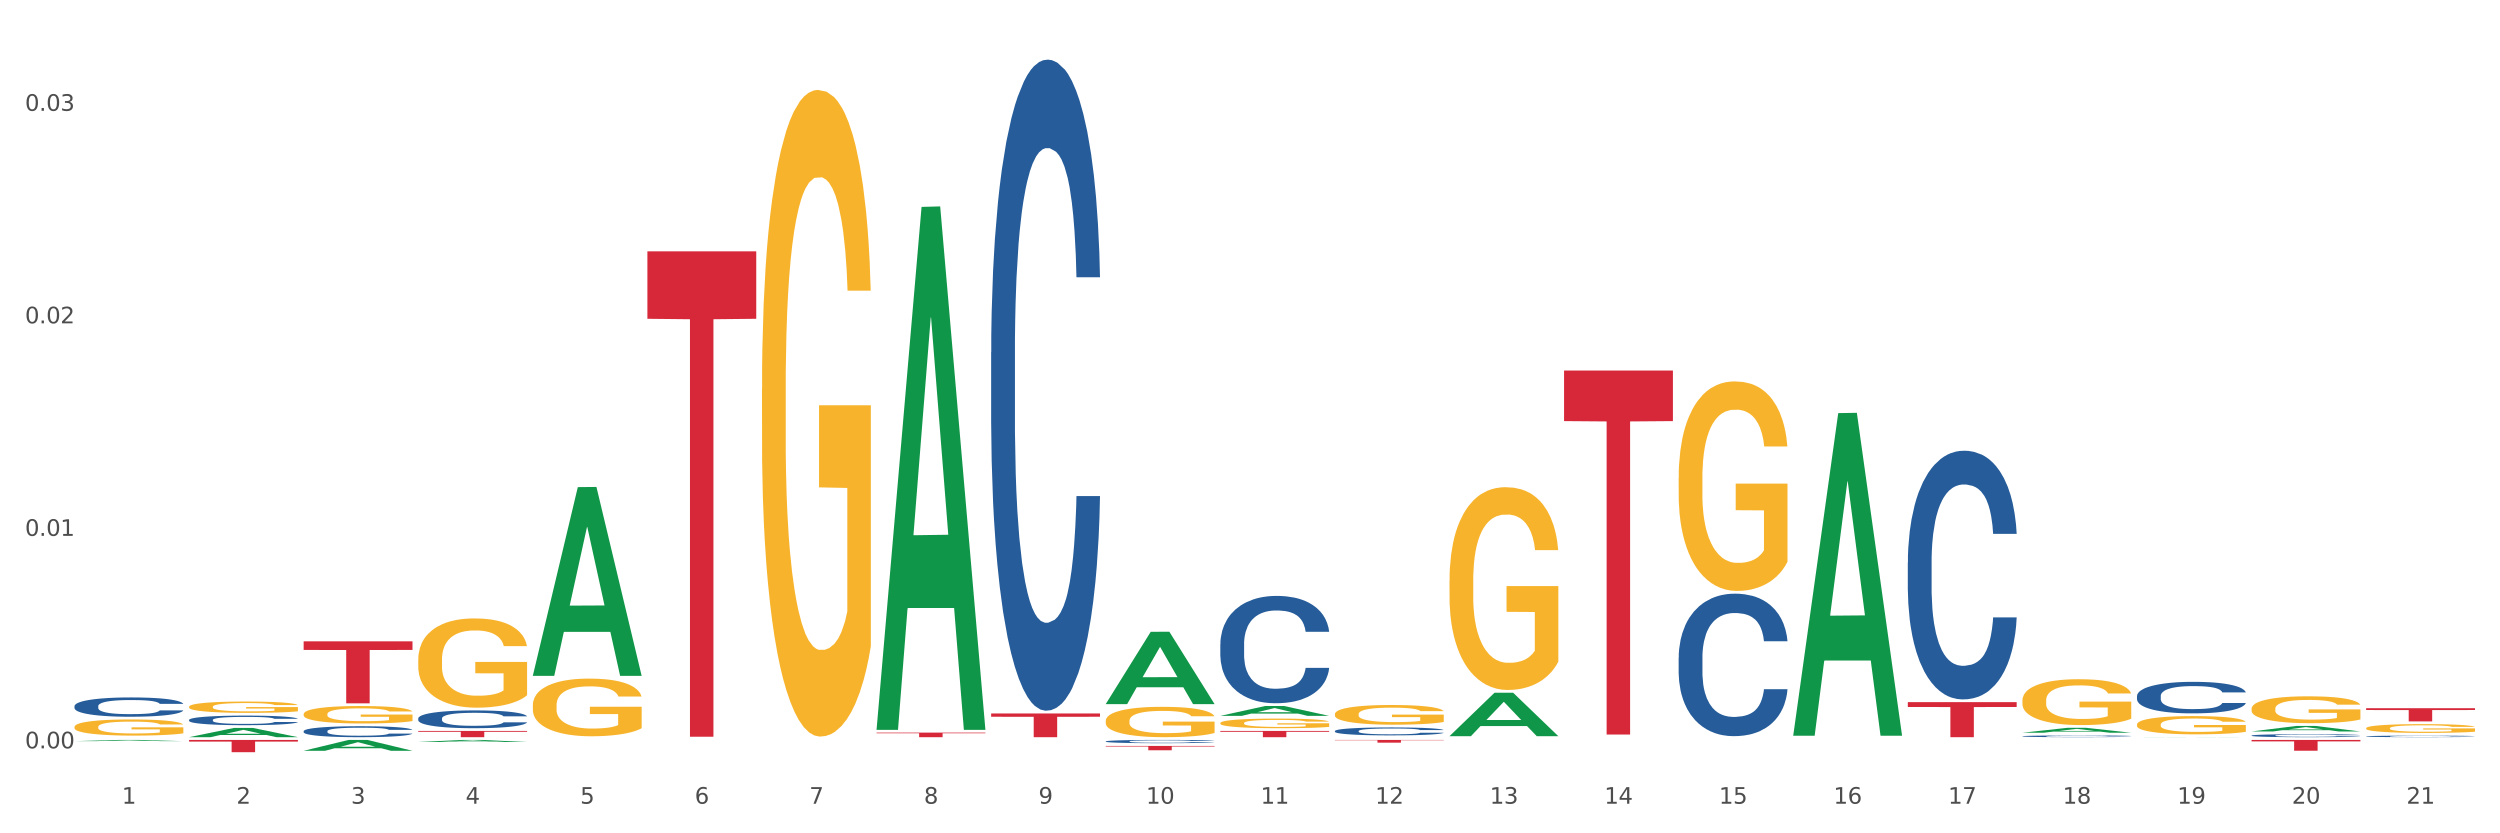 <?xml version="1.0" encoding="utf-8" standalone="no"?>
<!DOCTYPE svg PUBLIC "-//W3C//DTD SVG 1.1//EN"
  "http://www.w3.org/Graphics/SVG/1.1/DTD/svg11.dtd">
<svg xmlns:xlink="http://www.w3.org/1999/xlink" width="1080pt" height="360pt" viewBox="0 0 1080 360" xmlns="http://www.w3.org/2000/svg" version="1.1">
 <rect x="0" y="0" width="1080" height="360" fill="#333333" stroke="none"/>
 <defs>
  <style type="text/css">*{stroke-linejoin: round; stroke-linecap: butt}</style>
 </defs>
 <g id="figure_1">
  <g id="patch_1">
   <path d="M 0 360 
L 1080 360 
L 1080 0 
L 0 0 
z
" style="fill: #ffffff; stroke: #ffffff; stroke-linejoin: miter"/>
  </g>
  <g id="axes_1">
   <g id="matplotlib.axis_1">
    <g id="xtick_1">
     <g id="text_1">
      <!-- 1 -->
      <g style="fill: #4d4d4d" transform="translate(52.633 347.204) scale(0.096 -0.096)">
       <defs>
        <path id="DejaVuSans-31" d="M 794 531 
L 1825 531 
L 1825 4091 
L 703 3866 
L 703 4441 
L 1819 4666 
L 2450 4666 
L 2450 531 
L 3481 531 
L 3481 0 
L 794 0 
L 794 531 
z
" transform="scale(0.016)"/>
       </defs>
       <use xlink:href="#DejaVuSans-31"/>
      </g>
     </g>
    </g>
    <g id="xtick_2">
     <g id="text_2">
      <!-- 2 -->
      <g style="fill: #4d4d4d" transform="translate(102.133 347.204) scale(0.096 -0.096)">
       <defs>
        <path id="DejaVuSans-32" d="M 1228 531 
L 3431 531 
L 3431 0 
L 469 0 
L 469 531 
Q 828 903 1448 1529 
Q 2069 2156 2228 2338 
Q 2531 2678 2651 2914 
Q 2772 3150 2772 3378 
Q 2772 3750 2511 3984 
Q 2250 4219 1831 4219 
Q 1534 4219 1204 4116 
Q 875 4013 500 3803 
L 500 4441 
Q 881 4594 1212 4672 
Q 1544 4750 1819 4750 
Q 2544 4750 2975 4387 
Q 3406 4025 3406 3419 
Q 3406 3131 3298 2873 
Q 3191 2616 2906 2266 
Q 2828 2175 2409 1742 
Q 1991 1309 1228 531 
z
" transform="scale(0.016)"/>
       </defs>
       <use xlink:href="#DejaVuSans-32"/>
      </g>
     </g>
    </g>
    <g id="xtick_3">
     <g id="text_3">
      <!-- 3 -->
      <g style="fill: #4d4d4d" transform="translate(151.633 347.204) scale(0.096 -0.096)">
       <defs>
        <path id="DejaVuSans-33" d="M 2597 2516 
Q 3050 2419 3304 2112 
Q 3559 1806 3559 1356 
Q 3559 666 3084 287 
Q 2609 -91 1734 -91 
Q 1441 -91 1130 -33 
Q 819 25 488 141 
L 488 750 
Q 750 597 1062 519 
Q 1375 441 1716 441 
Q 2309 441 2620 675 
Q 2931 909 2931 1356 
Q 2931 1769 2642 2001 
Q 2353 2234 1838 2234 
L 1294 2234 
L 1294 2753 
L 1863 2753 
Q 2328 2753 2575 2939 
Q 2822 3125 2822 3475 
Q 2822 3834 2567 4026 
Q 2313 4219 1838 4219 
Q 1578 4219 1281 4162 
Q 984 4106 628 3988 
L 628 4550 
Q 988 4650 1302 4700 
Q 1616 4750 1894 4750 
Q 2613 4750 3031 4423 
Q 3450 4097 3450 3541 
Q 3450 3153 3228 2886 
Q 3006 2619 2597 2516 
z
" transform="scale(0.016)"/>
       </defs>
       <use xlink:href="#DejaVuSans-33"/>
      </g>
     </g>
    </g>
    <g id="xtick_4">
     <g id="text_4">
      <!-- 4 -->
      <g style="fill: #4d4d4d" transform="translate(201.133 347.204) scale(0.096 -0.096)">
       <defs>
        <path id="DejaVuSans-34" d="M 2419 4116 
L 825 1625 
L 2419 1625 
L 2419 4116 
z
M 2253 4666 
L 3047 4666 
L 3047 1625 
L 3713 1625 
L 3713 1100 
L 3047 1100 
L 3047 0 
L 2419 0 
L 2419 1100 
L 313 1100 
L 313 1709 
L 2253 4666 
z
" transform="scale(0.016)"/>
       </defs>
       <use xlink:href="#DejaVuSans-34"/>
      </g>
     </g>
    </g>
    <g id="xtick_5">
     <g id="text_5">
      <!-- 5 -->
      <g style="fill: #4d4d4d" transform="translate(250.633 347.204) scale(0.096 -0.096)">
       <defs>
        <path id="DejaVuSans-35" d="M 691 4666 
L 3169 4666 
L 3169 4134 
L 1269 4134 
L 1269 2991 
Q 1406 3038 1543 3061 
Q 1681 3084 1819 3084 
Q 2600 3084 3056 2656 
Q 3513 2228 3513 1497 
Q 3513 744 3044 326 
Q 2575 -91 1722 -91 
Q 1428 -91 1123 -41 
Q 819 9 494 109 
L 494 744 
Q 775 591 1075 516 
Q 1375 441 1709 441 
Q 2250 441 2565 725 
Q 2881 1009 2881 1497 
Q 2881 1984 2565 2268 
Q 2250 2553 1709 2553 
Q 1456 2553 1204 2497 
Q 953 2441 691 2322 
L 691 4666 
z
" transform="scale(0.016)"/>
       </defs>
       <use xlink:href="#DejaVuSans-35"/>
      </g>
     </g>
    </g>
    <g id="xtick_6">
     <g id="text_6">
      <!-- 6 -->
      <g style="fill: #4d4d4d" transform="translate(300.134 347.204) scale(0.096 -0.096)">
       <defs>
        <path id="DejaVuSans-36" d="M 2113 2584 
Q 1688 2584 1439 2293 
Q 1191 2003 1191 1497 
Q 1191 994 1439 701 
Q 1688 409 2113 409 
Q 2538 409 2786 701 
Q 3034 994 3034 1497 
Q 3034 2003 2786 2293 
Q 2538 2584 2113 2584 
z
M 3366 4563 
L 3366 3988 
Q 3128 4100 2886 4159 
Q 2644 4219 2406 4219 
Q 1781 4219 1451 3797 
Q 1122 3375 1075 2522 
Q 1259 2794 1537 2939 
Q 1816 3084 2150 3084 
Q 2853 3084 3261 2657 
Q 3669 2231 3669 1497 
Q 3669 778 3244 343 
Q 2819 -91 2113 -91 
Q 1303 -91 875 529 
Q 447 1150 447 2328 
Q 447 3434 972 4092 
Q 1497 4750 2381 4750 
Q 2619 4750 2861 4703 
Q 3103 4656 3366 4563 
z
" transform="scale(0.016)"/>
       </defs>
       <use xlink:href="#DejaVuSans-36"/>
      </g>
     </g>
    </g>
    <g id="xtick_7">
     <g id="text_7">
      <!-- 7 -->
      <g style="fill: #4d4d4d" transform="translate(349.634 347.204) scale(0.096 -0.096)">
       <defs>
        <path id="DejaVuSans-37" d="M 525 4666 
L 3525 4666 
L 3525 4397 
L 1831 0 
L 1172 0 
L 2766 4134 
L 525 4134 
L 525 4666 
z
" transform="scale(0.016)"/>
       </defs>
       <use xlink:href="#DejaVuSans-37"/>
      </g>
     </g>
    </g>
    <g id="xtick_8">
     <g id="text_8">
      <!-- 8 -->
      <g style="fill: #4d4d4d" transform="translate(399.134 347.204) scale(0.096 -0.096)">
       <defs>
        <path id="DejaVuSans-38" d="M 2034 2216 
Q 1584 2216 1326 1975 
Q 1069 1734 1069 1313 
Q 1069 891 1326 650 
Q 1584 409 2034 409 
Q 2484 409 2743 651 
Q 3003 894 3003 1313 
Q 3003 1734 2745 1975 
Q 2488 2216 2034 2216 
z
M 1403 2484 
Q 997 2584 770 2862 
Q 544 3141 544 3541 
Q 544 4100 942 4425 
Q 1341 4750 2034 4750 
Q 2731 4750 3128 4425 
Q 3525 4100 3525 3541 
Q 3525 3141 3298 2862 
Q 3072 2584 2669 2484 
Q 3125 2378 3379 2068 
Q 3634 1759 3634 1313 
Q 3634 634 3220 271 
Q 2806 -91 2034 -91 
Q 1263 -91 848 271 
Q 434 634 434 1313 
Q 434 1759 690 2068 
Q 947 2378 1403 2484 
z
M 1172 3481 
Q 1172 3119 1398 2916 
Q 1625 2713 2034 2713 
Q 2441 2713 2670 2916 
Q 2900 3119 2900 3481 
Q 2900 3844 2670 4047 
Q 2441 4250 2034 4250 
Q 1625 4250 1398 4047 
Q 1172 3844 1172 3481 
z
" transform="scale(0.016)"/>
       </defs>
       <use xlink:href="#DejaVuSans-38"/>
      </g>
     </g>
    </g>
    <g id="xtick_9">
     <g id="text_9">
      <!-- 9 -->
      <g style="fill: #4d4d4d" transform="translate(448.634 347.204) scale(0.096 -0.096)">
       <defs>
        <path id="DejaVuSans-39" d="M 703 97 
L 703 672 
Q 941 559 1184 500 
Q 1428 441 1663 441 
Q 2288 441 2617 861 
Q 2947 1281 2994 2138 
Q 2813 1869 2534 1725 
Q 2256 1581 1919 1581 
Q 1219 1581 811 2004 
Q 403 2428 403 3163 
Q 403 3881 828 4315 
Q 1253 4750 1959 4750 
Q 2769 4750 3195 4129 
Q 3622 3509 3622 2328 
Q 3622 1225 3098 567 
Q 2575 -91 1691 -91 
Q 1453 -91 1209 -44 
Q 966 3 703 97 
z
M 1959 2075 
Q 2384 2075 2632 2365 
Q 2881 2656 2881 3163 
Q 2881 3666 2632 3958 
Q 2384 4250 1959 4250 
Q 1534 4250 1286 3958 
Q 1038 3666 1038 3163 
Q 1038 2656 1286 2365 
Q 1534 2075 1959 2075 
z
" transform="scale(0.016)"/>
       </defs>
       <use xlink:href="#DejaVuSans-39"/>
      </g>
     </g>
    </g>
    <g id="xtick_10">
     <g id="text_10">
      <!-- 10 -->
      <g style="fill: #4d4d4d" transform="translate(495.079 347.204) scale(0.096 -0.096)">
       <defs>
        <path id="DejaVuSans-30" d="M 2034 4250 
Q 1547 4250 1301 3770 
Q 1056 3291 1056 2328 
Q 1056 1369 1301 889 
Q 1547 409 2034 409 
Q 2525 409 2770 889 
Q 3016 1369 3016 2328 
Q 3016 3291 2770 3770 
Q 2525 4250 2034 4250 
z
M 2034 4750 
Q 2819 4750 3233 4129 
Q 3647 3509 3647 2328 
Q 3647 1150 3233 529 
Q 2819 -91 2034 -91 
Q 1250 -91 836 529 
Q 422 1150 422 2328 
Q 422 3509 836 4129 
Q 1250 4750 2034 4750 
z
" transform="scale(0.016)"/>
       </defs>
       <use xlink:href="#DejaVuSans-31"/>
       <use xlink:href="#DejaVuSans-30" transform="translate(63.623 0)"/>
      </g>
     </g>
    </g>
    <g id="xtick_11">
     <g id="text_11">
      <!-- 11 -->
      <g style="fill: #4d4d4d" transform="translate(544.58 347.204) scale(0.096 -0.096)">
       <use xlink:href="#DejaVuSans-31"/>
       <use xlink:href="#DejaVuSans-31" transform="translate(63.623 0)"/>
      </g>
     </g>
    </g>
    <g id="xtick_12">
     <g id="text_12">
      <!-- 12 -->
      <g style="fill: #4d4d4d" transform="translate(594.08 347.204) scale(0.096 -0.096)">
       <use xlink:href="#DejaVuSans-31"/>
       <use xlink:href="#DejaVuSans-32" transform="translate(63.623 0)"/>
      </g>
     </g>
    </g>
    <g id="xtick_13">
     <g id="text_13">
      <!-- 13 -->
      <g style="fill: #4d4d4d" transform="translate(643.58 347.204) scale(0.096 -0.096)">
       <use xlink:href="#DejaVuSans-31"/>
       <use xlink:href="#DejaVuSans-33" transform="translate(63.623 0)"/>
      </g>
     </g>
    </g>
    <g id="xtick_14">
     <g id="text_14">
      <!-- 14 -->
      <g style="fill: #4d4d4d" transform="translate(693.08 347.204) scale(0.096 -0.096)">
       <use xlink:href="#DejaVuSans-31"/>
       <use xlink:href="#DejaVuSans-34" transform="translate(63.623 0)"/>
      </g>
     </g>
    </g>
    <g id="xtick_15">
     <g id="text_15">
      <!-- 15 -->
      <g style="fill: #4d4d4d" transform="translate(742.58 347.204) scale(0.096 -0.096)">
       <use xlink:href="#DejaVuSans-31"/>
       <use xlink:href="#DejaVuSans-35" transform="translate(63.623 0)"/>
      </g>
     </g>
    </g>
    <g id="xtick_16">
     <g id="text_16">
      <!-- 16 -->
      <g style="fill: #4d4d4d" transform="translate(792.08 347.204) scale(0.096 -0.096)">
       <use xlink:href="#DejaVuSans-31"/>
       <use xlink:href="#DejaVuSans-36" transform="translate(63.623 0)"/>
      </g>
     </g>
    </g>
    <g id="xtick_17">
     <g id="text_17">
      <!-- 17 -->
      <g style="fill: #4d4d4d" transform="translate(841.58 347.204) scale(0.096 -0.096)">
       <use xlink:href="#DejaVuSans-31"/>
       <use xlink:href="#DejaVuSans-37" transform="translate(63.623 0)"/>
      </g>
     </g>
    </g>
    <g id="xtick_18">
     <g id="text_18">
      <!-- 18 -->
      <g style="fill: #4d4d4d" transform="translate(891.08 347.204) scale(0.096 -0.096)">
       <use xlink:href="#DejaVuSans-31"/>
       <use xlink:href="#DejaVuSans-38" transform="translate(63.623 0)"/>
      </g>
     </g>
    </g>
    <g id="xtick_19">
     <g id="text_19">
      <!-- 19 -->
      <g style="fill: #4d4d4d" transform="translate(940.58 347.204) scale(0.096 -0.096)">
       <use xlink:href="#DejaVuSans-31"/>
       <use xlink:href="#DejaVuSans-39" transform="translate(63.623 0)"/>
      </g>
     </g>
    </g>
    <g id="xtick_20">
     <g id="text_20">
      <!-- 20 -->
      <g style="fill: #4d4d4d" transform="translate(990.08 347.204) scale(0.096 -0.096)">
       <use xlink:href="#DejaVuSans-32"/>
       <use xlink:href="#DejaVuSans-30" transform="translate(63.623 0)"/>
      </g>
     </g>
    </g>
    <g id="xtick_21">
     <g id="text_21">
      <!-- 21 -->
      <g style="fill: #4d4d4d" transform="translate(1039.58 347.204) scale(0.096 -0.096)">
       <use xlink:href="#DejaVuSans-32"/>
       <use xlink:href="#DejaVuSans-31" transform="translate(63.623 0)"/>
      </g>
     </g>
    </g>
    <g id="xtick_22"/>
    <g id="xtick_23"/>
    <g id="xtick_24"/>
    <g id="xtick_25"/>
    <g id="xtick_26"/>
    <g id="xtick_27"/>
    <g id="xtick_28"/>
    <g id="xtick_29"/>
    <g id="xtick_30"/>
    <g id="xtick_31"/>
    <g id="xtick_32"/>
    <g id="xtick_33"/>
    <g id="xtick_34"/>
    <g id="xtick_35"/>
    <g id="xtick_36"/>
    <g id="xtick_37"/>
    <g id="xtick_38"/>
    <g id="xtick_39"/>
    <g id="xtick_40"/>
    <g id="xtick_41"/>
   </g>
   <g id="matplotlib.axis_2">
    <g id="ytick_1">
     <g id="text_22">
      <!-- 0.00 -->
      <g style="fill: #4d4d4d" transform="translate(10.8 323.288) scale(0.096 -0.096)">
       <defs>
        <path id="DejaVuSans-2e" d="M 684 794 
L 1344 794 
L 1344 0 
L 684 0 
L 684 794 
z
" transform="scale(0.016)"/>
       </defs>
       <use xlink:href="#DejaVuSans-30"/>
       <use xlink:href="#DejaVuSans-2e" transform="translate(63.623 0)"/>
       <use xlink:href="#DejaVuSans-30" transform="translate(95.41 0)"/>
       <use xlink:href="#DejaVuSans-30" transform="translate(159.033 0)"/>
      </g>
     </g>
    </g>
    <g id="ytick_2">
     <g id="text_23">
      <!-- 0.01 -->
      <g style="fill: #4d4d4d" transform="translate(10.8 231.484) scale(0.096 -0.096)">
       <use xlink:href="#DejaVuSans-30"/>
       <use xlink:href="#DejaVuSans-2e" transform="translate(63.623 0)"/>
       <use xlink:href="#DejaVuSans-30" transform="translate(95.41 0)"/>
       <use xlink:href="#DejaVuSans-31" transform="translate(159.033 0)"/>
      </g>
     </g>
    </g>
    <g id="ytick_3">
     <g id="text_24">
      <!-- 0.02 -->
      <g style="fill: #4d4d4d" transform="translate(10.8 139.68) scale(0.096 -0.096)">
       <use xlink:href="#DejaVuSans-30"/>
       <use xlink:href="#DejaVuSans-2e" transform="translate(63.623 0)"/>
       <use xlink:href="#DejaVuSans-30" transform="translate(95.41 0)"/>
       <use xlink:href="#DejaVuSans-32" transform="translate(159.033 0)"/>
      </g>
     </g>
    </g>
    <g id="ytick_4">
     <g id="text_25">
      <!-- 0.03 -->
      <g style="fill: #4d4d4d" transform="translate(10.8 47.875) scale(0.096 -0.096)">
       <use xlink:href="#DejaVuSans-30"/>
       <use xlink:href="#DejaVuSans-2e" transform="translate(63.623 0)"/>
       <use xlink:href="#DejaVuSans-30" transform="translate(95.41 0)"/>
       <use xlink:href="#DejaVuSans-33" transform="translate(159.033 0)"/>
      </g>
     </g>
    </g>
    <g id="ytick_5"/>
    <g id="ytick_6"/>
    <g id="ytick_7"/>
   </g>
   <g id="PolyCollection_1">
    <path d="M 32.175 320.175 
L 32.223 320.175 
L 51.615 319.641 
L 59.663 319.641 
L 79.2 320.176 
L 69.892 320.176 
L 65.674 320.052 
L 45.652 320.052 
L 45.507 320.054 
L 41.435 320.176 
L 32.175 320.176 
L 32.175 320.175 
L 48.173 319.977 
L 63.153 319.977 
L 55.736 319.755 
L 55.639 319.754 
L 55.542 319.755 
L 48.125 319.977 
L 48.173 319.977 
L 32.175 320.175 
z
" clip-path="url(#p7267a88d02)" style="fill: #109648"/>
    <path d="M 81.675 318.458 
L 81.723 318.454 
L 101.115 314.461 
L 109.163 314.457 
L 128.7 318.465 
L 119.392 318.465 
L 115.174 317.532 
L 95.152 317.532 
L 95.007 317.547 
L 90.935 318.465 
L 81.675 318.465 
L 81.675 318.458 
L 97.673 316.975 
L 112.653 316.971 
L 105.236 315.312 
L 105.139 315.304 
L 105.042 315.315 
L 97.625 316.971 
L 97.673 316.975 
L 81.675 318.458 
z
" clip-path="url(#p7267a88d02)" style="fill: #109648"/>
    <path d="M 131.175 324.331 
L 131.223 324.327 
L 150.615 319.645 
L 158.663 319.641 
L 178.2 324.34 
L 168.892 324.34 
L 164.674 323.246 
L 144.652 323.246 
L 144.507 323.264 
L 140.435 324.34 
L 131.175 324.34 
L 131.175 324.331 
L 147.173 322.593 
L 162.153 322.588 
L 154.736 320.642 
L 154.639 320.634 
L 154.542 320.647 
L 147.125 322.588 
L 147.173 322.593 
L 131.175 324.331 
z
" clip-path="url(#p7267a88d02)" style="fill: #109648"/>
    <path d="M 180.675 320.54 
L 180.723 320.539 
L 200.115 319.642 
L 208.163 319.641 
L 227.7 320.542 
L 218.392 320.542 
L 214.174 320.332 
L 194.152 320.332 
L 194.007 320.335 
L 189.935 320.542 
L 180.675 320.542 
L 180.675 320.54 
L 196.673 320.207 
L 211.653 320.206 
L 204.236 319.833 
L 204.139 319.831 
L 204.042 319.834 
L 196.625 320.206 
L 196.673 320.207 
L 180.675 320.54 
z
" clip-path="url(#p7267a88d02)" style="fill: #109648"/>
    <path d="M 230.175 291.828 
L 230.223 291.752 
L 249.615 210.434 
L 257.663 210.357 
L 277.2 291.982 
L 267.892 291.982 
L 263.674 272.974 
L 243.652 272.974 
L 243.507 273.281 
L 239.435 291.982 
L 230.175 291.982 
L 230.175 291.828 
L 246.173 261.631 
L 261.153 261.554 
L 253.736 227.755 
L 253.639 227.602 
L 253.542 227.832 
L 246.125 261.554 
L 246.173 261.631 
L 230.175 291.828 
z
" clip-path="url(#p7267a88d02)" style="fill: #109648"/>
    <path d="M 378.675 314.883 
L 378.723 314.67 
L 398.115 89.379 
L 406.163 89.167 
L 425.7 315.307 
L 416.392 315.307 
L 412.174 262.647 
L 392.152 262.647 
L 392.007 263.497 
L 387.935 315.307 
L 378.675 315.307 
L 378.675 314.883 
L 394.673 231.221 
L 409.653 231.009 
L 402.236 137.368 
L 402.139 136.943 
L 402.042 137.58 
L 394.625 231.009 
L 394.673 231.221 
L 378.675 314.883 
z
" clip-path="url(#p7267a88d02)" style="fill: #109648"/>
    <path d="M 477.675 304.115 
L 477.723 304.086 
L 497.115 272.936 
L 505.163 272.907 
L 524.7 304.174 
L 515.392 304.174 
L 511.174 296.893 
L 491.152 296.893 
L 491.007 297.011 
L 486.935 304.174 
L 477.675 304.174 
L 477.675 304.115 
L 493.673 292.548 
L 508.653 292.519 
L 501.236 279.571 
L 501.139 279.513 
L 501.042 279.601 
L 493.625 292.519 
L 493.673 292.548 
L 477.675 304.115 
z
" clip-path="url(#p7267a88d02)" style="fill: #109648"/>
    <path d="M 527.175 309.252 
L 527.223 309.248 
L 546.615 304.982 
L 554.663 304.978 
L 574.2 309.26 
L 564.892 309.26 
L 560.674 308.263 
L 540.652 308.263 
L 540.507 308.279 
L 536.435 309.26 
L 527.175 309.26 
L 527.175 309.252 
L 543.173 307.668 
L 558.153 307.664 
L 550.736 305.891 
L 550.639 305.882 
L 550.542 305.895 
L 543.125 307.664 
L 543.173 307.668 
L 527.175 309.252 
z
" clip-path="url(#p7267a88d02)" style="fill: #109648"/>
    <path d="M 626.175 318.001 
L 626.223 317.983 
L 645.615 299.265 
L 653.663 299.248 
L 673.2 318.036 
L 663.892 318.036 
L 659.674 313.661 
L 639.652 313.661 
L 639.507 313.732 
L 635.435 318.036 
L 626.175 318.036 
L 626.175 318.001 
L 642.173 311.05 
L 657.153 311.032 
L 649.736 303.252 
L 649.639 303.217 
L 649.542 303.27 
L 642.125 311.032 
L 642.173 311.05 
L 626.175 318.001 
z
" clip-path="url(#p7267a88d02)" style="fill: #109648"/>
    <path d="M 81.675 319.641 
L 128.7 319.641 
L 128.7 320.379 
L 110.202 320.384 
L 110.202 324.95 
L 100.062 324.95 
L 100.062 320.384 
L 81.675 320.379 
L 81.675 319.646 
L 81.675 319.641 
z
" clip-path="url(#p7267a88d02)" style="fill: #d62839"/>
    <path d="M 279.675 108.576 
L 326.7 108.576 
L 326.7 137.715 
L 308.202 137.912 
L 308.202 318.257 
L 298.062 318.257 
L 298.062 137.912 
L 279.675 137.715 
L 279.675 108.773 
L 279.675 108.576 
z
" clip-path="url(#p7267a88d02)" style="fill: #d62839"/>
    <path d="M 131.175 277.055 
L 178.2 277.055 
L 178.2 280.776 
L 159.702 280.801 
L 159.702 303.827 
L 149.562 303.827 
L 149.562 280.801 
L 131.175 280.776 
L 131.175 277.08 
L 131.175 277.055 
z
" clip-path="url(#p7267a88d02)" style="fill: #d62839"/>
    <path d="M 378.675 316.483 
L 425.7 316.483 
L 425.7 316.758 
L 407.202 316.76 
L 407.202 318.465 
L 397.062 318.465 
L 397.062 316.76 
L 378.675 316.758 
L 378.675 316.485 
L 378.675 316.483 
z
" clip-path="url(#p7267a88d02)" style="fill: #d62839"/>
    <path d="M 180.675 315.759 
L 227.7 315.759 
L 227.7 316.135 
L 209.202 316.137 
L 209.202 318.465 
L 199.062 318.465 
L 199.062 316.137 
L 180.675 316.135 
L 180.675 315.761 
L 180.675 315.759 
z
" clip-path="url(#p7267a88d02)" style="fill: #d62839"/>
    <path d="M 626.175 250.946 
L 626.231 250.866 
L 626.231 247.986 
L 626.342 245.506 
L 626.897 239.505 
L 627.73 234.544 
L 628.34 231.904 
L 628.951 229.744 
L 629.673 227.584 
L 630.561 225.343 
L 632.171 222.063 
L 633.17 220.383 
L 634.392 218.623 
L 636.613 216.062 
L 638.223 214.622 
L 639.888 213.422 
L 642.609 211.982 
L 644.385 211.342 
L 646.273 210.862 
L 648.549 210.542 
L 650.27 210.462 
L 654.046 210.702 
L 657.266 211.422 
L 658.82 211.982 
L 660.819 212.942 
L 661.874 213.582 
L 663.595 214.862 
L 665.372 216.542 
L 666.593 217.982 
L 668.425 220.703 
L 669.813 223.423 
L 671.09 226.783 
L 671.756 229.104 
L 672.256 231.264 
L 672.7 233.744 
L 673.144 237.665 
L 663.151 237.665 
L 662.762 234.864 
L 662.152 232.224 
L 661.263 229.664 
L 660.486 228.064 
L 659.154 226.063 
L 657.932 224.783 
L 656.655 223.823 
L 655.101 223.023 
L 653.879 222.623 
L 652.158 222.303 
L 648.771 222.383 
L 646.495 223.023 
L 644.941 223.823 
L 643.941 224.543 
L 643.053 225.343 
L 642.054 226.463 
L 640.888 228.144 
L 640.055 229.664 
L 639.222 231.584 
L 638.556 233.504 
L 637.945 235.745 
L 637.445 238.145 
L 637.057 240.625 
L 636.724 243.666 
L 636.446 248.706 
L 636.446 259.667 
L 636.557 262.148 
L 636.835 265.428 
L 637.168 267.908 
L 637.723 270.869 
L 638.223 272.869 
L 639.167 275.749 
L 640.221 278.15 
L 641.054 279.67 
L 641.887 280.95 
L 643.331 282.71 
L 644.941 284.15 
L 646.329 285.03 
L 648.216 285.831 
L 649.493 286.151 
L 650.604 286.311 
L 653.324 286.311 
L 655.267 286.071 
L 657.432 285.511 
L 659.098 284.79 
L 660.486 283.91 
L 662.041 282.47 
L 663.04 281.11 
L 663.04 264.388 
L 650.826 264.308 
L 650.826 253.187 
L 673.2 253.187 
L 673.2 285.831 
L 672.256 287.511 
L 671.201 289.031 
L 670.091 290.391 
L 668.425 292.071 
L 666.427 293.671 
L 664.65 294.792 
L 662.762 295.752 
L 660.542 296.632 
L 657.655 297.432 
L 655.878 297.752 
L 653.657 297.992 
L 651.048 298.072 
L 648.771 297.912 
L 646.551 297.512 
L 644.219 296.792 
L 641.943 295.752 
L 640.221 294.712 
L 638.5 293.431 
L 636.668 291.751 
L 635.225 290.151 
L 634.114 288.711 
L 632.893 286.871 
L 631.56 284.47 
L 630.561 282.31 
L 629.673 280.07 
L 628.729 277.19 
L 628.063 274.709 
L 627.396 271.589 
L 627.008 269.269 
L 626.564 265.668 
L 626.231 260.628 
L 626.175 250.946 
z
" clip-path="url(#p7267a88d02)" style="fill: #f7b32b"/>
    <path d="M 972.675 306.174 
L 972.731 306.163 
L 972.731 305.782 
L 972.842 305.453 
L 973.397 304.658 
L 974.23 304.001 
L 974.84 303.651 
L 975.451 303.365 
L 976.173 303.079 
L 977.061 302.782 
L 978.671 302.347 
L 979.67 302.125 
L 980.892 301.891 
L 983.113 301.552 
L 984.723 301.361 
L 986.388 301.202 
L 989.109 301.012 
L 990.885 300.927 
L 992.773 300.863 
L 995.049 300.821 
L 996.77 300.81 
L 1000.546 300.842 
L 1003.766 300.937 
L 1005.32 301.012 
L 1007.319 301.139 
L 1008.374 301.224 
L 1010.095 301.393 
L 1011.872 301.616 
L 1013.093 301.807 
L 1014.925 302.167 
L 1016.313 302.527 
L 1017.59 302.973 
L 1018.256 303.28 
L 1018.756 303.566 
L 1019.2 303.895 
L 1019.644 304.414 
L 1009.651 304.414 
L 1009.262 304.043 
L 1008.652 303.693 
L 1007.763 303.354 
L 1006.986 303.142 
L 1005.654 302.877 
L 1004.432 302.708 
L 1003.155 302.58 
L 1001.601 302.474 
L 1000.379 302.421 
L 998.658 302.379 
L 995.271 302.39 
L 992.995 302.474 
L 991.441 302.58 
L 990.441 302.676 
L 989.553 302.782 
L 988.554 302.93 
L 987.388 303.153 
L 986.555 303.354 
L 985.722 303.609 
L 985.056 303.863 
L 984.445 304.16 
L 983.945 304.478 
L 983.557 304.806 
L 983.224 305.209 
L 982.946 305.877 
L 982.946 307.329 
L 983.057 307.658 
L 983.335 308.093 
L 983.668 308.421 
L 984.223 308.813 
L 984.723 309.078 
L 985.667 309.46 
L 986.721 309.778 
L 987.554 309.979 
L 988.387 310.149 
L 989.831 310.382 
L 991.441 310.573 
L 992.829 310.69 
L 994.716 310.796 
L 995.993 310.838 
L 997.104 310.859 
L 999.824 310.859 
L 1001.767 310.827 
L 1003.932 310.753 
L 1005.598 310.658 
L 1006.986 310.541 
L 1008.541 310.35 
L 1009.54 310.17 
L 1009.54 307.955 
L 997.326 307.944 
L 997.326 306.471 
L 1019.7 306.471 
L 1019.7 310.796 
L 1018.756 311.018 
L 1017.701 311.22 
L 1016.591 311.4 
L 1014.925 311.622 
L 1012.927 311.834 
L 1011.15 311.983 
L 1009.262 312.11 
L 1007.042 312.227 
L 1004.155 312.333 
L 1002.378 312.375 
L 1000.157 312.407 
L 997.548 312.417 
L 995.271 312.396 
L 993.051 312.343 
L 990.719 312.248 
L 988.443 312.11 
L 986.721 311.972 
L 985 311.803 
L 983.168 311.58 
L 981.725 311.368 
L 980.614 311.177 
L 979.393 310.933 
L 978.06 310.615 
L 977.061 310.329 
L 976.173 310.032 
L 975.229 309.651 
L 974.563 309.322 
L 973.896 308.909 
L 973.508 308.601 
L 973.064 308.124 
L 972.731 307.457 
L 972.675 306.174 
z
" clip-path="url(#p7267a88d02)" style="fill: #f7b32b"/>
    <path d="M 32.175 314.028 
L 32.231 314.022 
L 32.231 313.793 
L 32.342 313.595 
L 32.897 313.117 
L 33.73 312.722 
L 34.34 312.512 
L 34.951 312.34 
L 35.673 312.168 
L 36.561 311.989 
L 38.171 311.728 
L 39.17 311.594 
L 40.392 311.454 
L 42.613 311.25 
L 44.223 311.136 
L 45.888 311.04 
L 48.609 310.925 
L 50.385 310.874 
L 52.273 310.836 
L 54.549 310.811 
L 56.27 310.804 
L 60.046 310.823 
L 63.266 310.881 
L 64.82 310.925 
L 66.819 311.002 
L 67.874 311.053 
L 69.595 311.155 
L 71.372 311.289 
L 72.593 311.403 
L 74.425 311.62 
L 75.813 311.837 
L 77.09 312.104 
L 77.756 312.289 
L 78.256 312.461 
L 78.7 312.658 
L 79.144 312.971 
L 69.151 312.971 
L 68.762 312.748 
L 68.152 312.537 
L 67.263 312.334 
L 66.486 312.206 
L 65.154 312.047 
L 63.932 311.945 
L 62.655 311.868 
L 61.101 311.805 
L 59.879 311.773 
L 58.158 311.747 
L 54.771 311.754 
L 52.495 311.805 
L 50.941 311.868 
L 49.941 311.926 
L 49.053 311.989 
L 48.054 312.079 
L 46.888 312.212 
L 46.055 312.334 
L 45.222 312.486 
L 44.556 312.639 
L 43.945 312.818 
L 43.445 313.009 
L 43.057 313.206 
L 42.724 313.449 
L 42.446 313.85 
L 42.446 314.723 
L 42.557 314.92 
L 42.835 315.182 
L 43.168 315.379 
L 43.723 315.615 
L 44.223 315.774 
L 45.167 316.003 
L 46.221 316.195 
L 47.054 316.316 
L 47.887 316.418 
L 49.331 316.558 
L 50.941 316.672 
L 52.329 316.743 
L 54.216 316.806 
L 55.493 316.832 
L 56.604 316.845 
L 59.324 316.845 
L 61.267 316.825 
L 63.432 316.781 
L 65.098 316.723 
L 66.486 316.653 
L 68.041 316.539 
L 69.04 316.43 
L 69.04 315.099 
L 56.826 315.092 
L 56.826 314.207 
L 79.2 314.207 
L 79.2 316.806 
L 78.256 316.94 
L 77.201 317.061 
L 76.091 317.169 
L 74.425 317.303 
L 72.427 317.431 
L 70.65 317.52 
L 68.762 317.596 
L 66.542 317.666 
L 63.655 317.73 
L 61.878 317.756 
L 59.657 317.775 
L 57.048 317.781 
L 54.771 317.768 
L 52.551 317.737 
L 50.219 317.679 
L 47.943 317.596 
L 46.221 317.514 
L 44.5 317.412 
L 42.668 317.278 
L 41.225 317.15 
L 40.114 317.036 
L 38.893 316.889 
L 37.56 316.698 
L 36.561 316.526 
L 35.673 316.348 
L 34.729 316.118 
L 34.063 315.921 
L 33.396 315.672 
L 33.008 315.487 
L 32.564 315.201 
L 32.231 314.799 
L 32.175 314.028 
z
" clip-path="url(#p7267a88d02)" style="fill: #f7b32b"/>
    <path d="M 81.675 305.332 
L 81.731 305.327 
L 81.731 305.166 
L 81.842 305.028 
L 82.397 304.692 
L 83.23 304.415 
L 83.84 304.268 
L 84.451 304.147 
L 85.173 304.026 
L 86.061 303.901 
L 87.671 303.717 
L 88.67 303.624 
L 89.892 303.525 
L 92.113 303.382 
L 93.723 303.302 
L 95.388 303.234 
L 98.109 303.154 
L 99.885 303.118 
L 101.773 303.091 
L 104.049 303.073 
L 105.77 303.069 
L 109.546 303.082 
L 112.766 303.123 
L 114.32 303.154 
L 116.319 303.208 
L 117.374 303.243 
L 119.095 303.315 
L 120.872 303.409 
L 122.093 303.489 
L 123.925 303.641 
L 125.313 303.793 
L 126.59 303.981 
L 127.256 304.111 
L 127.756 304.232 
L 128.2 304.37 
L 128.644 304.59 
L 118.651 304.59 
L 118.262 304.433 
L 117.652 304.285 
L 116.763 304.142 
L 115.986 304.053 
L 114.654 303.941 
L 113.432 303.87 
L 112.155 303.816 
L 110.601 303.771 
L 109.379 303.749 
L 107.658 303.731 
L 104.271 303.735 
L 101.995 303.771 
L 100.441 303.816 
L 99.441 303.856 
L 98.553 303.901 
L 97.554 303.963 
L 96.388 304.057 
L 95.555 304.142 
L 94.722 304.25 
L 94.056 304.357 
L 93.445 304.482 
L 92.945 304.616 
L 92.557 304.755 
L 92.224 304.925 
L 91.946 305.207 
L 91.946 305.819 
L 92.057 305.958 
L 92.335 306.141 
L 92.668 306.28 
L 93.223 306.446 
L 93.723 306.557 
L 94.667 306.718 
L 95.721 306.852 
L 96.554 306.937 
L 97.387 307.009 
L 98.831 307.107 
L 100.441 307.188 
L 101.829 307.237 
L 103.716 307.282 
L 104.993 307.3 
L 106.104 307.309 
L 108.824 307.309 
L 110.767 307.295 
L 112.932 307.264 
L 114.598 307.224 
L 115.986 307.174 
L 117.541 307.094 
L 118.54 307.018 
L 118.54 306.083 
L 106.326 306.079 
L 106.326 305.457 
L 128.7 305.457 
L 128.7 307.282 
L 127.756 307.376 
L 126.701 307.461 
L 125.591 307.537 
L 123.925 307.631 
L 121.927 307.72 
L 120.15 307.783 
L 118.262 307.836 
L 116.042 307.886 
L 113.155 307.93 
L 111.378 307.948 
L 109.157 307.962 
L 106.548 307.966 
L 104.271 307.957 
L 102.051 307.935 
L 99.719 307.895 
L 97.443 307.836 
L 95.721 307.778 
L 94 307.707 
L 92.168 307.613 
L 90.725 307.523 
L 89.614 307.443 
L 88.393 307.34 
L 87.06 307.206 
L 86.061 307.085 
L 85.173 306.96 
L 84.229 306.799 
L 83.563 306.66 
L 82.896 306.486 
L 82.508 306.356 
L 82.064 306.155 
L 81.731 305.873 
L 81.675 305.332 
z
" clip-path="url(#p7267a88d02)" style="fill: #f7b32b"/>
    <path d="M 131.175 308.491 
L 131.231 308.484 
L 131.231 308.236 
L 131.342 308.022 
L 131.897 307.505 
L 132.73 307.077 
L 133.34 306.85 
L 133.951 306.664 
L 134.673 306.478 
L 135.561 306.285 
L 137.171 306.002 
L 138.17 305.857 
L 139.392 305.705 
L 141.613 305.485 
L 143.223 305.361 
L 144.888 305.257 
L 147.609 305.133 
L 149.385 305.078 
L 151.273 305.037 
L 153.549 305.009 
L 155.27 305.002 
L 159.046 305.023 
L 162.266 305.085 
L 163.82 305.133 
L 165.819 305.216 
L 166.874 305.271 
L 168.595 305.381 
L 170.372 305.526 
L 171.593 305.65 
L 173.425 305.885 
L 174.813 306.119 
L 176.09 306.409 
L 176.756 306.609 
L 177.256 306.795 
L 177.7 307.009 
L 178.144 307.346 
L 168.151 307.346 
L 167.762 307.105 
L 167.152 306.878 
L 166.263 306.657 
L 165.486 306.519 
L 164.154 306.347 
L 162.932 306.236 
L 161.655 306.154 
L 160.101 306.085 
L 158.879 306.05 
L 157.158 306.023 
L 153.771 306.03 
L 151.495 306.085 
L 149.941 306.154 
L 148.941 306.216 
L 148.053 306.285 
L 147.054 306.381 
L 145.888 306.526 
L 145.055 306.657 
L 144.222 306.822 
L 143.556 306.988 
L 142.945 307.181 
L 142.445 307.388 
L 142.057 307.601 
L 141.724 307.863 
L 141.446 308.298 
L 141.446 309.242 
L 141.557 309.456 
L 141.835 309.739 
L 142.168 309.952 
L 142.723 310.208 
L 143.223 310.38 
L 144.167 310.628 
L 145.221 310.835 
L 146.054 310.966 
L 146.887 311.076 
L 148.331 311.228 
L 149.941 311.352 
L 151.329 311.428 
L 153.216 311.497 
L 154.493 311.524 
L 155.604 311.538 
L 158.324 311.538 
L 160.267 311.517 
L 162.432 311.469 
L 164.098 311.407 
L 165.486 311.331 
L 167.041 311.207 
L 168.04 311.09 
L 168.04 309.649 
L 155.826 309.642 
L 155.826 308.684 
L 178.2 308.684 
L 178.2 311.497 
L 177.256 311.642 
L 176.201 311.773 
L 175.091 311.89 
L 173.425 312.035 
L 171.427 312.172 
L 169.65 312.269 
L 167.762 312.352 
L 165.542 312.428 
L 162.655 312.497 
L 160.878 312.524 
L 158.657 312.545 
L 156.048 312.552 
L 153.771 312.538 
L 151.551 312.503 
L 149.219 312.441 
L 146.943 312.352 
L 145.221 312.262 
L 143.5 312.152 
L 141.668 312.007 
L 140.225 311.869 
L 139.114 311.745 
L 137.893 311.586 
L 136.56 311.38 
L 135.561 311.193 
L 134.673 311 
L 133.729 310.752 
L 133.063 310.538 
L 132.396 310.27 
L 132.008 310.07 
L 131.564 309.759 
L 131.231 309.325 
L 131.175 308.491 
z
" clip-path="url(#p7267a88d02)" style="fill: #f7b32b"/>
    <path d="M 180.675 284.978 
L 180.731 284.943 
L 180.731 283.675 
L 180.842 282.583 
L 181.397 279.942 
L 182.23 277.759 
L 182.84 276.597 
L 183.451 275.646 
L 184.173 274.696 
L 185.061 273.71 
L 186.671 272.266 
L 187.67 271.526 
L 188.892 270.752 
L 191.113 269.625 
L 192.723 268.991 
L 194.388 268.463 
L 197.109 267.829 
L 198.885 267.547 
L 200.773 267.336 
L 203.049 267.195 
L 204.77 267.16 
L 208.546 267.265 
L 211.766 267.582 
L 213.32 267.829 
L 215.319 268.251 
L 216.374 268.533 
L 218.095 269.097 
L 219.872 269.836 
L 221.093 270.47 
L 222.925 271.667 
L 224.313 272.864 
L 225.59 274.343 
L 226.256 275.365 
L 226.756 276.315 
L 227.2 277.407 
L 227.644 279.132 
L 217.651 279.132 
L 217.262 277.9 
L 216.652 276.738 
L 215.763 275.611 
L 214.986 274.907 
L 213.654 274.026 
L 212.432 273.463 
L 211.155 273.04 
L 209.601 272.688 
L 208.379 272.512 
L 206.658 272.371 
L 203.271 272.407 
L 200.995 272.688 
L 199.441 273.04 
L 198.441 273.357 
L 197.553 273.71 
L 196.554 274.203 
L 195.388 274.942 
L 194.555 275.611 
L 193.722 276.456 
L 193.056 277.301 
L 192.445 278.287 
L 191.945 279.344 
L 191.557 280.435 
L 191.224 281.773 
L 190.946 283.992 
L 190.946 288.816 
L 191.057 289.908 
L 191.335 291.352 
L 191.668 292.443 
L 192.223 293.746 
L 192.723 294.627 
L 193.667 295.894 
L 194.721 296.951 
L 195.554 297.62 
L 196.387 298.183 
L 197.831 298.958 
L 199.441 299.592 
L 200.829 299.979 
L 202.716 300.331 
L 203.993 300.472 
L 205.104 300.542 
L 207.824 300.542 
L 209.767 300.437 
L 211.932 300.19 
L 213.598 299.873 
L 214.986 299.486 
L 216.541 298.852 
L 217.54 298.254 
L 217.54 290.894 
L 205.326 290.859 
L 205.326 285.964 
L 227.7 285.964 
L 227.7 300.331 
L 226.756 301.071 
L 225.701 301.74 
L 224.591 302.338 
L 222.925 303.078 
L 220.927 303.782 
L 219.15 304.275 
L 217.262 304.698 
L 215.042 305.085 
L 212.155 305.437 
L 210.378 305.578 
L 208.157 305.684 
L 205.548 305.719 
L 203.271 305.648 
L 201.051 305.472 
L 198.719 305.155 
L 196.443 304.698 
L 194.721 304.24 
L 193 303.676 
L 191.168 302.937 
L 189.725 302.233 
L 188.614 301.599 
L 187.393 300.789 
L 186.06 299.732 
L 185.061 298.782 
L 184.173 297.796 
L 183.229 296.528 
L 182.563 295.436 
L 181.896 294.063 
L 181.508 293.042 
L 181.064 291.457 
L 180.731 289.239 
L 180.675 284.978 
z
" clip-path="url(#p7267a88d02)" style="fill: #f7b32b"/>
    <path d="M 230.175 304.668 
L 230.231 304.646 
L 230.231 303.827 
L 230.342 303.121 
L 230.897 301.415 
L 231.73 300.005 
L 232.34 299.254 
L 232.951 298.64 
L 233.673 298.026 
L 234.561 297.389 
L 236.171 296.456 
L 237.17 295.978 
L 238.392 295.478 
L 240.613 294.75 
L 242.223 294.34 
L 243.888 293.999 
L 246.609 293.589 
L 248.385 293.407 
L 250.273 293.271 
L 252.549 293.18 
L 254.27 293.157 
L 258.046 293.225 
L 261.266 293.43 
L 262.82 293.589 
L 264.819 293.862 
L 265.874 294.044 
L 267.595 294.408 
L 269.372 294.886 
L 270.593 295.296 
L 272.425 296.069 
L 273.813 296.843 
L 275.09 297.798 
L 275.756 298.458 
L 276.256 299.072 
L 276.7 299.777 
L 277.144 300.892 
L 267.151 300.892 
L 266.762 300.096 
L 266.152 299.345 
L 265.263 298.617 
L 264.486 298.162 
L 263.154 297.593 
L 261.932 297.229 
L 260.655 296.956 
L 259.101 296.729 
L 257.879 296.615 
L 256.158 296.524 
L 252.771 296.547 
L 250.495 296.729 
L 248.941 296.956 
L 247.941 297.161 
L 247.053 297.389 
L 246.054 297.707 
L 244.888 298.185 
L 244.055 298.617 
L 243.222 299.163 
L 242.556 299.709 
L 241.945 300.346 
L 241.445 301.028 
L 241.057 301.734 
L 240.724 302.598 
L 240.446 304.031 
L 240.446 307.148 
L 240.557 307.853 
L 240.835 308.786 
L 241.168 309.491 
L 241.723 310.333 
L 242.223 310.902 
L 243.167 311.721 
L 244.221 312.403 
L 245.054 312.835 
L 245.887 313.199 
L 247.331 313.7 
L 248.941 314.109 
L 250.329 314.36 
L 252.216 314.587 
L 253.493 314.678 
L 254.604 314.724 
L 257.324 314.724 
L 259.267 314.655 
L 261.432 314.496 
L 263.098 314.291 
L 264.486 314.041 
L 266.041 313.632 
L 267.04 313.245 
L 267.04 308.49 
L 254.826 308.468 
L 254.826 305.305 
L 277.2 305.305 
L 277.2 314.587 
L 276.256 315.065 
L 275.201 315.497 
L 274.091 315.884 
L 272.425 316.362 
L 270.427 316.817 
L 268.65 317.135 
L 266.762 317.408 
L 264.542 317.658 
L 261.655 317.886 
L 259.878 317.977 
L 257.657 318.045 
L 255.048 318.068 
L 252.771 318.022 
L 250.551 317.909 
L 248.219 317.704 
L 245.943 317.408 
L 244.221 317.112 
L 242.5 316.748 
L 240.668 316.271 
L 239.225 315.816 
L 238.114 315.406 
L 236.893 314.883 
L 235.56 314.2 
L 234.561 313.586 
L 233.673 312.949 
L 232.729 312.13 
L 232.063 311.425 
L 231.396 310.538 
L 231.008 309.878 
L 230.564 308.854 
L 230.231 307.421 
L 230.175 304.668 
z
" clip-path="url(#p7267a88d02)" style="fill: #f7b32b"/>
    <path d="M 329.175 167.933 
L 329.231 167.678 
L 329.231 158.493 
L 329.342 150.584 
L 329.897 131.448 
L 330.73 115.629 
L 331.34 107.21 
L 331.951 100.321 
L 332.673 93.432 
L 333.561 86.288 
L 335.171 75.827 
L 336.17 70.469 
L 337.392 64.856 
L 339.613 56.692 
L 341.223 52.099 
L 342.888 48.272 
L 345.609 43.68 
L 347.385 41.639 
L 349.273 40.108 
L 351.549 39.087 
L 353.27 38.832 
L 357.046 39.597 
L 360.266 41.894 
L 361.82 43.68 
L 363.819 46.741 
L 364.874 48.783 
L 366.595 52.865 
L 368.372 58.223 
L 369.593 62.815 
L 371.425 71.49 
L 372.813 80.165 
L 374.09 90.881 
L 374.756 98.28 
L 375.256 105.169 
L 375.7 113.078 
L 376.144 125.58 
L 366.151 125.58 
L 365.762 116.65 
L 365.152 108.23 
L 364.263 100.066 
L 363.486 94.963 
L 362.154 88.584 
L 360.932 84.502 
L 359.655 81.441 
L 358.101 78.889 
L 356.879 77.613 
L 355.158 76.593 
L 351.771 76.848 
L 349.495 78.889 
L 347.941 81.441 
L 346.941 83.737 
L 346.053 86.288 
L 345.054 89.86 
L 343.888 95.218 
L 343.055 100.066 
L 342.222 106.189 
L 341.556 112.313 
L 340.945 119.457 
L 340.445 127.111 
L 340.057 135.02 
L 339.724 144.715 
L 339.446 160.789 
L 339.446 195.744 
L 339.557 203.653 
L 339.835 214.114 
L 340.168 222.023 
L 340.723 231.463 
L 341.223 237.842 
L 342.167 247.027 
L 343.221 254.681 
L 344.054 259.529 
L 344.887 263.611 
L 346.331 269.224 
L 347.941 273.817 
L 349.329 276.623 
L 351.216 279.175 
L 352.493 280.195 
L 353.604 280.706 
L 356.324 280.706 
L 358.267 279.94 
L 360.432 278.154 
L 362.098 275.858 
L 363.486 273.051 
L 365.041 268.459 
L 366.04 264.121 
L 366.04 210.797 
L 353.826 210.542 
L 353.826 175.077 
L 376.2 175.077 
L 376.2 279.175 
L 375.256 284.533 
L 374.201 289.38 
L 373.091 293.718 
L 371.425 299.076 
L 369.427 304.179 
L 367.65 307.751 
L 365.762 310.812 
L 363.542 313.619 
L 360.655 316.17 
L 358.878 317.191 
L 356.657 317.956 
L 354.048 318.211 
L 351.771 317.701 
L 349.551 316.425 
L 347.219 314.129 
L 344.943 310.812 
L 343.221 307.495 
L 341.5 303.413 
L 339.668 298.055 
L 338.225 292.952 
L 337.114 288.36 
L 335.893 282.492 
L 334.56 274.837 
L 333.561 267.949 
L 332.673 260.805 
L 331.729 251.62 
L 331.063 243.71 
L 330.396 233.76 
L 330.008 226.361 
L 329.564 214.879 
L 329.231 198.805 
L 329.175 167.933 
z
" clip-path="url(#p7267a88d02)" style="fill: #f7b32b"/>
    <path d="M 477.675 311.41 
L 477.731 311.398 
L 477.731 310.967 
L 477.842 310.596 
L 478.397 309.698 
L 479.23 308.955 
L 479.84 308.56 
L 480.451 308.236 
L 481.173 307.913 
L 482.061 307.578 
L 483.671 307.086 
L 484.67 306.835 
L 485.892 306.571 
L 488.113 306.188 
L 489.723 305.973 
L 491.388 305.793 
L 494.109 305.577 
L 495.885 305.481 
L 497.773 305.41 
L 500.049 305.362 
L 501.77 305.35 
L 505.546 305.386 
L 508.766 305.493 
L 510.32 305.577 
L 512.319 305.721 
L 513.374 305.817 
L 515.095 306.008 
L 516.872 306.26 
L 518.093 306.476 
L 519.925 306.883 
L 521.313 307.29 
L 522.59 307.793 
L 523.256 308.14 
L 523.756 308.464 
L 524.2 308.835 
L 524.644 309.422 
L 514.651 309.422 
L 514.262 309.003 
L 513.652 308.608 
L 512.763 308.224 
L 511.986 307.985 
L 510.654 307.685 
L 509.432 307.494 
L 508.155 307.35 
L 506.601 307.23 
L 505.379 307.17 
L 503.658 307.122 
L 500.271 307.134 
L 497.995 307.23 
L 496.441 307.35 
L 495.441 307.458 
L 494.553 307.578 
L 493.554 307.745 
L 492.388 307.997 
L 491.555 308.224 
L 490.722 308.512 
L 490.056 308.799 
L 489.445 309.135 
L 488.945 309.494 
L 488.557 309.865 
L 488.224 310.32 
L 487.946 311.075 
L 487.946 312.716 
L 488.057 313.087 
L 488.335 313.578 
L 488.668 313.95 
L 489.223 314.393 
L 489.723 314.692 
L 490.667 315.123 
L 491.721 315.483 
L 492.554 315.71 
L 493.387 315.902 
L 494.831 316.166 
L 496.441 316.381 
L 497.829 316.513 
L 499.716 316.633 
L 500.993 316.681 
L 502.104 316.705 
L 504.824 316.705 
L 506.767 316.669 
L 508.932 316.585 
L 510.598 316.477 
L 511.986 316.345 
L 513.541 316.13 
L 514.54 315.926 
L 514.54 313.423 
L 502.326 313.411 
L 502.326 311.746 
L 524.7 311.746 
L 524.7 316.633 
L 523.756 316.884 
L 522.701 317.112 
L 521.591 317.315 
L 519.925 317.567 
L 517.927 317.806 
L 516.15 317.974 
L 514.262 318.118 
L 512.042 318.25 
L 509.155 318.369 
L 507.378 318.417 
L 505.157 318.453 
L 502.548 318.465 
L 500.271 318.441 
L 498.051 318.381 
L 495.719 318.274 
L 493.443 318.118 
L 491.721 317.962 
L 490 317.771 
L 488.168 317.519 
L 486.725 317.279 
L 485.614 317.064 
L 484.393 316.788 
L 483.06 316.429 
L 482.061 316.106 
L 481.173 315.77 
L 480.229 315.339 
L 479.563 314.968 
L 478.896 314.501 
L 478.508 314.153 
L 478.064 313.614 
L 477.731 312.86 
L 477.675 311.41 
z
" clip-path="url(#p7267a88d02)" style="fill: #f7b32b"/>
    <path d="M 576.675 308.494 
L 576.731 308.486 
L 576.731 308.206 
L 576.842 307.965 
L 577.397 307.382 
L 578.23 306.9 
L 578.84 306.643 
L 579.451 306.433 
L 580.173 306.223 
L 581.061 306.005 
L 582.671 305.686 
L 583.67 305.523 
L 584.892 305.352 
L 587.113 305.103 
L 588.723 304.963 
L 590.388 304.847 
L 593.109 304.707 
L 594.885 304.644 
L 596.773 304.598 
L 599.049 304.567 
L 600.77 304.559 
L 604.546 304.582 
L 607.766 304.652 
L 609.32 304.707 
L 611.319 304.8 
L 612.374 304.862 
L 614.095 304.987 
L 615.872 305.15 
L 617.093 305.29 
L 618.925 305.554 
L 620.313 305.819 
L 621.59 306.145 
L 622.256 306.371 
L 622.756 306.581 
L 623.2 306.822 
L 623.644 307.203 
L 613.651 307.203 
L 613.262 306.931 
L 612.652 306.674 
L 611.763 306.425 
L 610.986 306.27 
L 609.654 306.075 
L 608.432 305.951 
L 607.155 305.858 
L 605.601 305.78 
L 604.379 305.741 
L 602.658 305.71 
L 599.271 305.718 
L 596.995 305.78 
L 595.441 305.858 
L 594.441 305.928 
L 593.553 306.005 
L 592.554 306.114 
L 591.388 306.277 
L 590.555 306.425 
L 589.722 306.612 
L 589.056 306.799 
L 588.445 307.016 
L 587.945 307.25 
L 587.557 307.491 
L 587.224 307.786 
L 586.946 308.276 
L 586.946 309.342 
L 587.057 309.583 
L 587.335 309.901 
L 587.668 310.143 
L 588.223 310.43 
L 588.723 310.625 
L 589.667 310.905 
L 590.721 311.138 
L 591.554 311.286 
L 592.387 311.41 
L 593.831 311.581 
L 595.441 311.721 
L 596.829 311.807 
L 598.716 311.885 
L 599.993 311.916 
L 601.104 311.931 
L 603.824 311.931 
L 605.767 311.908 
L 607.932 311.853 
L 609.598 311.783 
L 610.986 311.698 
L 612.541 311.558 
L 613.54 311.426 
L 613.54 309.8 
L 601.326 309.793 
L 601.326 308.712 
L 623.7 308.712 
L 623.7 311.885 
L 622.756 312.048 
L 621.701 312.196 
L 620.591 312.328 
L 618.925 312.491 
L 616.927 312.647 
L 615.15 312.755 
L 613.262 312.849 
L 611.042 312.934 
L 608.155 313.012 
L 606.378 313.043 
L 604.157 313.067 
L 601.548 313.074 
L 599.271 313.059 
L 597.051 313.02 
L 594.719 312.95 
L 592.443 312.849 
L 590.721 312.748 
L 589 312.623 
L 587.168 312.46 
L 585.725 312.304 
L 584.614 312.164 
L 583.393 311.986 
L 582.06 311.752 
L 581.061 311.542 
L 580.173 311.325 
L 579.229 311.045 
L 578.563 310.804 
L 577.896 310.5 
L 577.508 310.275 
L 577.064 309.925 
L 576.731 309.435 
L 576.675 308.494 
z
" clip-path="url(#p7267a88d02)" style="fill: #f7b32b"/>
    <path d="M 527.175 312.354 
L 527.231 312.351 
L 527.231 312.214 
L 527.342 312.097 
L 527.897 311.812 
L 528.73 311.577 
L 529.34 311.452 
L 529.951 311.349 
L 530.673 311.247 
L 531.561 311.141 
L 533.171 310.985 
L 534.17 310.906 
L 535.392 310.822 
L 537.613 310.701 
L 539.223 310.633 
L 540.888 310.576 
L 543.609 310.507 
L 545.385 310.477 
L 547.273 310.454 
L 549.549 310.439 
L 551.27 310.435 
L 555.046 310.447 
L 558.266 310.481 
L 559.82 310.507 
L 561.819 310.553 
L 562.874 310.583 
L 564.595 310.644 
L 566.372 310.724 
L 567.593 310.792 
L 569.425 310.921 
L 570.813 311.05 
L 572.09 311.209 
L 572.756 311.319 
L 573.256 311.421 
L 573.7 311.539 
L 574.144 311.725 
L 564.151 311.725 
L 563.762 311.592 
L 563.152 311.467 
L 562.263 311.346 
L 561.486 311.27 
L 560.154 311.175 
L 558.932 311.114 
L 557.655 311.069 
L 556.101 311.031 
L 554.879 311.012 
L 553.158 310.997 
L 549.771 311 
L 547.495 311.031 
L 545.941 311.069 
L 544.941 311.103 
L 544.053 311.141 
L 543.054 311.194 
L 541.888 311.274 
L 541.055 311.346 
L 540.222 311.437 
L 539.556 311.528 
L 538.945 311.634 
L 538.445 311.748 
L 538.057 311.865 
L 537.724 312.009 
L 537.446 312.248 
L 537.446 312.768 
L 537.557 312.885 
L 537.835 313.041 
L 538.168 313.158 
L 538.723 313.299 
L 539.223 313.394 
L 540.167 313.53 
L 541.221 313.644 
L 542.054 313.716 
L 542.887 313.777 
L 544.331 313.86 
L 545.941 313.928 
L 547.329 313.97 
L 549.216 314.008 
L 550.493 314.023 
L 551.604 314.031 
L 554.324 314.031 
L 556.267 314.019 
L 558.432 313.993 
L 560.098 313.959 
L 561.486 313.917 
L 563.041 313.849 
L 564.04 313.784 
L 564.04 312.992 
L 551.826 312.988 
L 551.826 312.461 
L 574.2 312.461 
L 574.2 314.008 
L 573.256 314.088 
L 572.201 314.16 
L 571.091 314.224 
L 569.425 314.304 
L 567.427 314.38 
L 565.65 314.433 
L 563.762 314.478 
L 561.542 314.52 
L 558.655 314.558 
L 556.878 314.573 
L 554.657 314.584 
L 552.048 314.588 
L 549.771 314.581 
L 547.551 314.562 
L 545.219 314.528 
L 542.943 314.478 
L 541.221 314.429 
L 539.5 314.368 
L 537.668 314.289 
L 536.225 314.213 
L 535.114 314.145 
L 533.893 314.057 
L 532.56 313.944 
L 531.561 313.841 
L 530.673 313.735 
L 529.729 313.598 
L 529.063 313.481 
L 528.396 313.333 
L 528.008 313.223 
L 527.564 313.052 
L 527.231 312.813 
L 527.175 312.354 
z
" clip-path="url(#p7267a88d02)" style="fill: #f7b32b"/>
    <path d="M 972.675 319.641 
L 1019.7 319.641 
L 1019.7 320.291 
L 1001.202 320.295 
L 1001.202 324.318 
L 991.062 324.318 
L 991.062 320.295 
L 972.675 320.291 
L 972.675 319.645 
L 972.675 319.641 
z
" clip-path="url(#p7267a88d02)" style="fill: #d62839"/>
    <path d="M 824.175 303.324 
L 871.2 303.324 
L 871.2 305.428 
L 852.702 305.442 
L 852.702 318.465 
L 842.562 318.465 
L 842.562 305.442 
L 824.175 305.428 
L 824.175 303.338 
L 824.175 303.324 
z
" clip-path="url(#p7267a88d02)" style="fill: #d62839"/>
    <path d="M 675.675 160.062 
L 722.7 160.062 
L 722.7 181.915 
L 704.202 182.062 
L 704.202 317.312 
L 694.062 317.312 
L 694.062 182.062 
L 675.675 181.915 
L 675.675 160.21 
L 675.675 160.062 
z
" clip-path="url(#p7267a88d02)" style="fill: #d62839"/>
    <path d="M 576.675 319.641 
L 623.7 319.641 
L 623.7 319.805 
L 605.202 319.806 
L 605.202 320.822 
L 595.062 320.822 
L 595.062 319.806 
L 576.675 319.805 
L 576.675 319.642 
L 576.675 319.641 
z
" clip-path="url(#p7267a88d02)" style="fill: #d62839"/>
    <path d="M 527.175 315.764 
L 574.2 315.764 
L 574.2 316.139 
L 555.702 316.142 
L 555.702 318.465 
L 545.562 318.465 
L 545.562 316.142 
L 527.175 316.139 
L 527.175 315.766 
L 527.175 315.764 
z
" clip-path="url(#p7267a88d02)" style="fill: #d62839"/>
    <path d="M 477.675 322.233 
L 524.7 322.233 
L 524.7 322.493 
L 506.202 322.495 
L 506.202 324.104 
L 496.062 324.104 
L 496.062 322.495 
L 477.675 322.493 
L 477.675 322.235 
L 477.675 322.233 
z
" clip-path="url(#p7267a88d02)" style="fill: #d62839"/>
    <path d="M 428.175 308.217 
L 475.2 308.217 
L 475.2 309.641 
L 456.702 309.65 
L 456.702 318.465 
L 446.562 318.465 
L 446.562 309.65 
L 428.175 309.641 
L 428.175 308.226 
L 428.175 308.217 
z
" clip-path="url(#p7267a88d02)" style="fill: #d62839"/>
    <path d="M 1022.175 314.578 
L 1022.231 314.574 
L 1022.231 314.45 
L 1022.342 314.342 
L 1022.897 314.082 
L 1023.73 313.867 
L 1024.34 313.753 
L 1024.951 313.659 
L 1025.673 313.565 
L 1026.561 313.468 
L 1028.171 313.326 
L 1029.17 313.253 
L 1030.392 313.177 
L 1032.613 313.066 
L 1034.223 313.003 
L 1035.888 312.951 
L 1038.609 312.889 
L 1040.385 312.861 
L 1042.273 312.84 
L 1044.549 312.827 
L 1046.27 312.823 
L 1050.046 312.833 
L 1053.266 312.865 
L 1054.82 312.889 
L 1056.819 312.931 
L 1057.874 312.958 
L 1059.595 313.014 
L 1061.372 313.087 
L 1062.593 313.149 
L 1064.425 313.267 
L 1065.813 313.385 
L 1067.09 313.531 
L 1067.756 313.631 
L 1068.256 313.725 
L 1068.7 313.832 
L 1069.144 314.002 
L 1059.151 314.002 
L 1058.762 313.881 
L 1058.152 313.766 
L 1057.263 313.655 
L 1056.486 313.586 
L 1055.154 313.499 
L 1053.932 313.444 
L 1052.655 313.402 
L 1051.101 313.368 
L 1049.879 313.35 
L 1048.158 313.336 
L 1044.771 313.34 
L 1042.495 313.368 
L 1040.941 313.402 
L 1039.941 313.433 
L 1039.053 313.468 
L 1038.054 313.517 
L 1036.888 313.59 
L 1036.055 313.655 
L 1035.222 313.739 
L 1034.556 313.822 
L 1033.945 313.919 
L 1033.445 314.023 
L 1033.057 314.131 
L 1032.724 314.262 
L 1032.446 314.481 
L 1032.446 314.956 
L 1032.557 315.063 
L 1032.835 315.206 
L 1033.168 315.313 
L 1033.723 315.441 
L 1034.223 315.528 
L 1035.167 315.653 
L 1036.221 315.757 
L 1037.054 315.823 
L 1037.887 315.878 
L 1039.331 315.955 
L 1040.941 316.017 
L 1042.329 316.055 
L 1044.216 316.09 
L 1045.493 316.104 
L 1046.604 316.111 
L 1049.324 316.111 
L 1051.267 316.1 
L 1053.432 316.076 
L 1055.098 316.045 
L 1056.486 316.007 
L 1058.041 315.944 
L 1059.04 315.885 
L 1059.04 315.161 
L 1046.826 315.157 
L 1046.826 314.675 
L 1069.2 314.675 
L 1069.2 316.09 
L 1068.256 316.163 
L 1067.201 316.229 
L 1066.091 316.288 
L 1064.425 316.361 
L 1062.427 316.43 
L 1060.65 316.478 
L 1058.762 316.52 
L 1056.542 316.558 
L 1053.655 316.593 
L 1051.878 316.607 
L 1049.657 316.617 
L 1047.048 316.621 
L 1044.771 316.614 
L 1042.551 316.596 
L 1040.219 316.565 
L 1037.943 316.52 
L 1036.221 316.475 
L 1034.5 316.419 
L 1032.668 316.347 
L 1031.225 316.277 
L 1030.114 316.215 
L 1028.893 316.135 
L 1027.56 316.031 
L 1026.561 315.937 
L 1025.673 315.84 
L 1024.729 315.715 
L 1024.063 315.608 
L 1023.396 315.473 
L 1023.008 315.372 
L 1022.564 315.216 
L 1022.231 314.998 
L 1022.175 314.578 
z
" clip-path="url(#p7267a88d02)" style="fill: #f7b32b"/>
    <path d="M 923.175 312.993 
L 923.231 312.986 
L 923.231 312.727 
L 923.342 312.504 
L 923.897 311.964 
L 924.73 311.517 
L 925.34 311.28 
L 925.951 311.086 
L 926.673 310.891 
L 927.561 310.69 
L 929.171 310.395 
L 930.17 310.243 
L 931.392 310.085 
L 933.613 309.855 
L 935.223 309.725 
L 936.888 309.617 
L 939.609 309.488 
L 941.385 309.43 
L 943.273 309.387 
L 945.549 309.358 
L 947.27 309.351 
L 951.046 309.373 
L 954.266 309.437 
L 955.82 309.488 
L 957.819 309.574 
L 958.874 309.632 
L 960.595 309.747 
L 962.372 309.898 
L 963.593 310.028 
L 965.425 310.272 
L 966.813 310.517 
L 968.09 310.819 
L 968.756 311.028 
L 969.256 311.222 
L 969.7 311.445 
L 970.144 311.798 
L 960.151 311.798 
L 959.762 311.546 
L 959.152 311.309 
L 958.263 311.078 
L 957.486 310.934 
L 956.154 310.755 
L 954.932 310.639 
L 953.655 310.553 
L 952.101 310.481 
L 950.879 310.445 
L 949.158 310.416 
L 945.771 310.423 
L 943.495 310.481 
L 941.941 310.553 
L 940.941 310.618 
L 940.053 310.69 
L 939.054 310.791 
L 937.888 310.942 
L 937.055 311.078 
L 936.222 311.251 
L 935.556 311.424 
L 934.945 311.625 
L 934.445 311.841 
L 934.057 312.065 
L 933.724 312.338 
L 933.446 312.791 
L 933.446 313.778 
L 933.557 314.001 
L 933.835 314.296 
L 934.168 314.519 
L 934.723 314.785 
L 935.223 314.965 
L 936.167 315.224 
L 937.221 315.44 
L 938.054 315.577 
L 938.887 315.692 
L 940.331 315.85 
L 941.941 315.98 
L 943.329 316.059 
L 945.216 316.131 
L 946.493 316.16 
L 947.604 316.174 
L 950.324 316.174 
L 952.267 316.153 
L 954.432 316.102 
L 956.098 316.038 
L 957.486 315.958 
L 959.041 315.829 
L 960.04 315.707 
L 960.04 314.202 
L 947.826 314.195 
L 947.826 313.195 
L 970.2 313.195 
L 970.2 316.131 
L 969.256 316.282 
L 968.201 316.419 
L 967.091 316.541 
L 965.425 316.693 
L 963.427 316.837 
L 961.65 316.937 
L 959.762 317.024 
L 957.542 317.103 
L 954.655 317.175 
L 952.878 317.204 
L 950.657 317.225 
L 948.048 317.232 
L 945.771 317.218 
L 943.551 317.182 
L 941.219 317.117 
L 938.943 317.024 
L 937.221 316.93 
L 935.5 316.815 
L 933.668 316.664 
L 932.225 316.52 
L 931.114 316.39 
L 929.893 316.225 
L 928.56 316.009 
L 927.561 315.815 
L 926.673 315.613 
L 925.729 315.354 
L 925.063 315.131 
L 924.396 314.85 
L 924.008 314.641 
L 923.564 314.317 
L 923.231 313.864 
L 923.175 312.993 
z
" clip-path="url(#p7267a88d02)" style="fill: #f7b32b"/>
    <path d="M 725.175 206.596 
L 725.231 206.513 
L 725.231 203.537 
L 725.342 200.974 
L 725.897 194.773 
L 726.73 189.648 
L 727.34 186.92 
L 727.951 184.687 
L 728.673 182.455 
L 729.561 180.14 
L 731.171 176.751 
L 732.17 175.015 
L 733.392 173.196 
L 735.613 170.55 
L 737.223 169.062 
L 738.888 167.822 
L 741.609 166.334 
L 743.385 165.673 
L 745.273 165.177 
L 747.549 164.846 
L 749.27 164.763 
L 753.046 165.011 
L 756.266 165.755 
L 757.82 166.334 
L 759.819 167.326 
L 760.874 167.988 
L 762.595 169.31 
L 764.372 171.046 
L 765.593 172.535 
L 767.425 175.345 
L 768.813 178.156 
L 770.09 181.629 
L 770.756 184.026 
L 771.256 186.258 
L 771.7 188.821 
L 772.144 192.872 
L 762.151 192.872 
L 761.762 189.978 
L 761.152 187.25 
L 760.263 184.605 
L 759.486 182.951 
L 758.154 180.884 
L 756.932 179.562 
L 755.655 178.57 
L 754.101 177.743 
L 752.879 177.33 
L 751.158 176.999 
L 747.771 177.082 
L 745.495 177.743 
L 743.941 178.57 
L 742.941 179.314 
L 742.053 180.14 
L 741.054 181.298 
L 739.888 183.034 
L 739.055 184.605 
L 738.222 186.589 
L 737.556 188.573 
L 736.945 190.888 
L 736.445 193.368 
L 736.057 195.931 
L 735.724 199.072 
L 735.446 204.281 
L 735.446 215.607 
L 735.557 218.17 
L 735.835 221.559 
L 736.168 224.122 
L 736.723 227.181 
L 737.223 229.248 
L 738.167 232.224 
L 739.221 234.704 
L 740.054 236.275 
L 740.887 237.598 
L 742.331 239.417 
L 743.941 240.905 
L 745.329 241.814 
L 747.216 242.641 
L 748.493 242.972 
L 749.604 243.137 
L 752.324 243.137 
L 754.267 242.889 
L 756.432 242.31 
L 758.098 241.566 
L 759.486 240.657 
L 761.041 239.169 
L 762.04 237.763 
L 762.04 220.485 
L 749.826 220.402 
L 749.826 208.911 
L 772.2 208.911 
L 772.2 242.641 
L 771.256 244.377 
L 770.201 245.948 
L 769.091 247.353 
L 767.425 249.089 
L 765.427 250.743 
L 763.65 251.9 
L 761.762 252.892 
L 759.542 253.802 
L 756.655 254.628 
L 754.878 254.959 
L 752.657 255.207 
L 750.048 255.29 
L 747.771 255.125 
L 745.551 254.711 
L 743.219 253.967 
L 740.943 252.892 
L 739.221 251.818 
L 737.5 250.495 
L 735.668 248.759 
L 734.225 247.105 
L 733.114 245.617 
L 731.893 243.716 
L 730.56 241.236 
L 729.561 239.003 
L 728.673 236.689 
L 727.729 233.712 
L 727.063 231.149 
L 726.396 227.925 
L 726.008 225.528 
L 725.564 221.807 
L 725.231 216.599 
L 725.175 206.596 
z
" clip-path="url(#p7267a88d02)" style="fill: #f7b32b"/>
    <path d="M 873.675 302.58 
L 873.731 302.562 
L 873.731 301.91 
L 873.842 301.349 
L 874.397 299.992 
L 875.23 298.87 
L 875.84 298.273 
L 876.451 297.784 
L 877.173 297.296 
L 878.061 296.789 
L 879.671 296.047 
L 880.67 295.667 
L 881.892 295.269 
L 884.113 294.69 
L 885.723 294.364 
L 887.388 294.093 
L 890.109 293.767 
L 891.885 293.622 
L 893.773 293.513 
L 896.049 293.441 
L 897.77 293.423 
L 901.546 293.477 
L 904.766 293.64 
L 906.32 293.767 
L 908.319 293.984 
L 909.374 294.129 
L 911.095 294.418 
L 912.872 294.798 
L 914.093 295.124 
L 915.925 295.739 
L 917.313 296.355 
L 918.59 297.115 
L 919.256 297.64 
L 919.756 298.128 
L 920.2 298.689 
L 920.644 299.576 
L 910.651 299.576 
L 910.262 298.943 
L 909.652 298.345 
L 908.763 297.766 
L 907.986 297.404 
L 906.654 296.952 
L 905.432 296.662 
L 904.155 296.445 
L 902.601 296.264 
L 901.379 296.174 
L 899.658 296.101 
L 896.271 296.119 
L 893.995 296.264 
L 892.441 296.445 
L 891.441 296.608 
L 890.553 296.789 
L 889.554 297.042 
L 888.388 297.422 
L 887.555 297.766 
L 886.722 298.201 
L 886.056 298.635 
L 885.445 299.142 
L 884.945 299.685 
L 884.557 300.246 
L 884.224 300.933 
L 883.946 302.073 
L 883.946 304.553 
L 884.057 305.114 
L 884.335 305.856 
L 884.668 306.417 
L 885.223 307.086 
L 885.723 307.539 
L 886.667 308.19 
L 887.721 308.733 
L 888.554 309.077 
L 889.387 309.366 
L 890.831 309.765 
L 892.441 310.09 
L 893.829 310.289 
L 895.716 310.47 
L 896.993 310.543 
L 898.104 310.579 
L 900.824 310.579 
L 902.767 310.525 
L 904.932 310.398 
L 906.598 310.235 
L 907.986 310.036 
L 909.541 309.71 
L 910.54 309.403 
L 910.54 305.62 
L 898.326 305.602 
L 898.326 303.087 
L 920.7 303.087 
L 920.7 310.47 
L 919.756 310.85 
L 918.701 311.194 
L 917.591 311.502 
L 915.925 311.882 
L 913.927 312.244 
L 912.15 312.497 
L 910.262 312.714 
L 908.042 312.913 
L 905.155 313.094 
L 903.378 313.167 
L 901.157 313.221 
L 898.548 313.239 
L 896.271 313.203 
L 894.051 313.113 
L 891.719 312.95 
L 889.443 312.714 
L 887.721 312.479 
L 886 312.19 
L 884.168 311.81 
L 882.725 311.448 
L 881.614 311.122 
L 880.393 310.706 
L 879.06 310.163 
L 878.061 309.674 
L 877.173 309.167 
L 876.229 308.516 
L 875.563 307.955 
L 874.896 307.249 
L 874.508 306.724 
L 874.064 305.91 
L 873.731 304.77 
L 873.675 302.58 
z
" clip-path="url(#p7267a88d02)" style="fill: #f7b32b"/>
    <path d="M 576.675 315.793 
L 576.731 315.79 
L 576.731 315.702 
L 576.897 315.583 
L 577.509 315.363 
L 578.287 315.197 
L 579.621 315.003 
L 580.344 314.921 
L 581.289 314.83 
L 583.234 314.683 
L 585.457 314.557 
L 587.014 314.488 
L 588.181 314.444 
L 590.794 314.366 
L 592.294 314.331 
L 593.851 314.303 
L 595.185 314.284 
L 597.408 314.262 
L 599.187 314.253 
L 601.244 314.25 
L 602.967 314.253 
L 605.246 314.266 
L 608.581 314.303 
L 609.859 314.325 
L 611.582 314.363 
L 613.361 314.413 
L 614.806 314.463 
L 616.474 314.535 
L 618.197 314.629 
L 619.865 314.749 
L 621.032 314.858 
L 621.977 314.974 
L 622.811 315.115 
L 623.422 315.269 
L 623.7 315.398 
L 613.528 315.398 
L 613.25 315.282 
L 612.694 315.156 
L 612.138 315.072 
L 611.527 315.003 
L 610.582 314.924 
L 609.748 314.874 
L 608.359 314.814 
L 607.08 314.777 
L 606.024 314.755 
L 604.745 314.736 
L 602.022 314.717 
L 600.076 314.717 
L 598.853 314.723 
L 597.353 314.739 
L 596.074 314.761 
L 594.573 314.799 
L 593.406 314.839 
L 592.239 314.893 
L 591.572 314.93 
L 590.571 314.999 
L 589.904 315.056 
L 589.015 315.153 
L 588.515 315.222 
L 587.625 315.401 
L 587.236 315.533 
L 587.069 315.623 
L 586.958 315.724 
L 586.958 316.213 
L 587.292 316.433 
L 587.57 316.527 
L 588.014 316.633 
L 588.848 316.771 
L 590.071 316.906 
L 591.349 317.003 
L 592.406 317.063 
L 593.406 317.107 
L 594.407 317.141 
L 595.63 317.173 
L 596.63 317.192 
L 598.131 317.21 
L 599.91 317.22 
L 601.299 317.22 
L 604.134 317.204 
L 605.413 317.188 
L 606.635 317.166 
L 607.969 317.132 
L 609.026 317.094 
L 609.637 317.066 
L 610.638 317.006 
L 611.416 316.944 
L 612.083 316.872 
L 612.527 316.809 
L 613.028 316.715 
L 613.417 316.608 
L 613.528 316.552 
L 623.7 316.552 
L 623.478 316.665 
L 623.089 316.774 
L 622.31 316.922 
L 621.699 317.006 
L 620.754 317.11 
L 619.753 317.198 
L 618.364 317.295 
L 617.085 317.367 
L 615.751 317.43 
L 614.306 317.486 
L 611.694 317.565 
L 610.749 317.587 
L 608.748 317.624 
L 607.191 317.646 
L 604.912 317.668 
L 602.578 317.681 
L 600.132 317.684 
L 597.964 317.678 
L 595.574 317.659 
L 594.073 317.64 
L 592.406 317.612 
L 590.46 317.568 
L 588.626 317.515 
L 586.903 317.452 
L 585.291 317.38 
L 583.79 317.298 
L 581.844 317.163 
L 580.399 317.032 
L 579.343 316.909 
L 578.62 316.806 
L 577.898 316.674 
L 577.509 316.583 
L 576.897 316.364 
L 576.675 316.16 
L 576.675 315.793 
z
" clip-path="url(#p7267a88d02)" style="fill: #255c99"/>
    <path d="M 1022.175 305.94 
L 1069.2 305.94 
L 1069.2 306.734 
L 1050.702 306.739 
L 1050.702 311.648 
L 1040.562 311.648 
L 1040.562 306.739 
L 1022.175 306.734 
L 1022.175 305.946 
L 1022.175 305.94 
z
" clip-path="url(#p7267a88d02)" style="fill: #d62839"/>
    <path d="M 131.175 315.856 
L 131.231 315.852 
L 131.231 315.731 
L 131.397 315.566 
L 132.009 315.263 
L 132.787 315.034 
L 134.121 314.766 
L 134.844 314.653 
L 135.789 314.528 
L 137.734 314.324 
L 139.957 314.151 
L 141.514 314.056 
L 142.681 313.995 
L 145.294 313.887 
L 146.794 313.84 
L 148.351 313.801 
L 149.685 313.775 
L 151.908 313.744 
L 153.687 313.732 
L 155.744 313.727 
L 157.467 313.732 
L 159.746 313.749 
L 163.081 313.801 
L 164.359 313.831 
L 166.082 313.883 
L 167.861 313.952 
L 169.306 314.021 
L 170.974 314.121 
L 172.697 314.251 
L 174.365 314.415 
L 175.532 314.567 
L 176.477 314.727 
L 177.311 314.921 
L 177.922 315.133 
L 178.2 315.311 
L 168.028 315.311 
L 167.75 315.151 
L 167.194 314.978 
L 166.638 314.861 
L 166.027 314.766 
L 165.082 314.657 
L 164.248 314.588 
L 162.859 314.506 
L 161.58 314.454 
L 160.524 314.424 
L 159.245 314.398 
L 156.522 314.372 
L 154.576 314.372 
L 153.353 314.381 
L 151.853 314.402 
L 150.574 314.432 
L 149.073 314.484 
L 147.906 314.541 
L 146.739 314.614 
L 146.072 314.666 
L 145.071 314.761 
L 144.404 314.839 
L 143.515 314.973 
L 143.015 315.069 
L 142.125 315.315 
L 141.736 315.497 
L 141.569 315.622 
L 141.458 315.761 
L 141.458 316.436 
L 141.792 316.739 
L 142.07 316.869 
L 142.514 317.016 
L 143.348 317.206 
L 144.571 317.392 
L 145.849 317.526 
L 146.906 317.609 
L 147.906 317.669 
L 148.907 317.717 
L 150.13 317.76 
L 151.13 317.786 
L 152.631 317.812 
L 154.41 317.825 
L 155.799 317.825 
L 158.634 317.803 
L 159.912 317.782 
L 161.135 317.751 
L 162.469 317.704 
L 163.526 317.652 
L 164.137 317.613 
L 165.137 317.531 
L 165.916 317.444 
L 166.583 317.345 
L 167.027 317.258 
L 167.528 317.128 
L 167.917 316.981 
L 168.028 316.903 
L 178.2 316.903 
L 177.978 317.059 
L 177.589 317.21 
L 176.81 317.414 
L 176.199 317.531 
L 175.254 317.673 
L 174.253 317.795 
L 172.864 317.929 
L 171.585 318.028 
L 170.251 318.115 
L 168.806 318.193 
L 166.194 318.301 
L 165.249 318.331 
L 163.248 318.383 
L 161.691 318.413 
L 159.412 318.444 
L 157.078 318.461 
L 154.632 318.465 
L 152.464 318.457 
L 150.074 318.431 
L 148.573 318.405 
L 146.906 318.366 
L 144.96 318.305 
L 143.126 318.232 
L 141.403 318.145 
L 139.791 318.046 
L 138.29 317.933 
L 136.344 317.747 
L 134.899 317.565 
L 133.843 317.396 
L 133.12 317.254 
L 132.398 317.072 
L 132.009 316.946 
L 131.397 316.644 
L 131.175 316.362 
L 131.175 315.856 
z
" clip-path="url(#p7267a88d02)" style="fill: #255c99"/>
    <path d="M 725.175 284.123 
L 725.231 284.067 
L 725.231 282.493 
L 725.397 280.357 
L 726.009 276.422 
L 726.787 273.442 
L 728.121 269.957 
L 728.844 268.495 
L 729.789 266.865 
L 731.734 264.223 
L 733.957 261.974 
L 735.514 260.738 
L 736.681 259.951 
L 739.294 258.545 
L 740.794 257.927 
L 742.351 257.421 
L 743.685 257.084 
L 745.908 256.69 
L 747.687 256.522 
L 749.744 256.465 
L 751.467 256.522 
L 753.746 256.746 
L 757.081 257.421 
L 758.359 257.815 
L 760.082 258.489 
L 761.861 259.389 
L 763.306 260.288 
L 764.974 261.581 
L 766.697 263.267 
L 768.365 265.404 
L 769.532 267.371 
L 770.477 269.451 
L 771.311 271.981 
L 771.922 274.735 
L 772.2 277.04 
L 762.028 277.04 
L 761.75 274.96 
L 761.194 272.711 
L 760.638 271.194 
L 760.027 269.957 
L 759.082 268.552 
L 758.248 267.652 
L 756.859 266.584 
L 755.58 265.909 
L 754.524 265.516 
L 753.245 265.179 
L 750.522 264.841 
L 748.576 264.841 
L 747.353 264.954 
L 745.853 265.235 
L 744.574 265.628 
L 743.073 266.303 
L 741.906 267.034 
L 740.739 267.989 
L 740.072 268.664 
L 739.071 269.901 
L 738.404 270.913 
L 737.515 272.655 
L 737.015 273.892 
L 736.125 277.096 
L 735.736 279.457 
L 735.569 281.088 
L 735.458 282.886 
L 735.458 291.656 
L 735.792 295.591 
L 736.07 297.277 
L 736.514 299.189 
L 737.348 301.662 
L 738.571 304.079 
L 739.849 305.822 
L 740.906 306.89 
L 741.906 307.677 
L 742.907 308.296 
L 744.13 308.858 
L 745.13 309.195 
L 746.631 309.532 
L 748.41 309.701 
L 749.799 309.701 
L 752.634 309.42 
L 753.913 309.139 
L 755.135 308.745 
L 756.469 308.127 
L 757.526 307.452 
L 758.137 306.946 
L 759.138 305.878 
L 759.916 304.754 
L 760.583 303.461 
L 761.027 302.337 
L 761.528 300.65 
L 761.917 298.739 
L 762.028 297.727 
L 772.2 297.727 
L 771.978 299.751 
L 771.589 301.718 
L 770.81 304.36 
L 770.199 305.878 
L 769.254 307.733 
L 768.253 309.307 
L 766.864 311.05 
L 765.585 312.343 
L 764.251 313.467 
L 762.806 314.479 
L 760.194 315.885 
L 759.249 316.278 
L 757.248 316.953 
L 755.691 317.346 
L 753.412 317.74 
L 751.078 317.964 
L 748.632 318.021 
L 746.464 317.908 
L 744.074 317.571 
L 742.573 317.234 
L 740.906 316.728 
L 738.96 315.941 
L 737.126 314.985 
L 735.403 313.861 
L 733.791 312.568 
L 732.29 311.106 
L 730.344 308.689 
L 728.899 306.328 
L 727.843 304.136 
L 727.12 302.281 
L 726.398 299.919 
L 726.009 298.289 
L 725.397 294.354 
L 725.175 290.7 
L 725.175 284.123 
z
" clip-path="url(#p7267a88d02)" style="fill: #255c99"/>
    <path d="M 923.175 300.673 
L 923.231 300.66 
L 923.231 300.312 
L 923.397 299.839 
L 924.009 298.968 
L 924.787 298.309 
L 926.121 297.537 
L 926.844 297.214 
L 927.789 296.853 
L 929.734 296.268 
L 931.957 295.771 
L 933.514 295.497 
L 934.681 295.323 
L 937.294 295.012 
L 938.794 294.875 
L 940.351 294.763 
L 941.685 294.688 
L 943.908 294.601 
L 945.687 294.564 
L 947.744 294.551 
L 949.467 294.564 
L 951.746 294.614 
L 955.081 294.763 
L 956.359 294.85 
L 958.082 294.999 
L 959.861 295.198 
L 961.306 295.397 
L 962.974 295.684 
L 964.697 296.057 
L 966.365 296.53 
L 967.532 296.965 
L 968.477 297.425 
L 969.311 297.985 
L 969.922 298.595 
L 970.2 299.105 
L 960.028 299.105 
L 959.75 298.645 
L 959.194 298.147 
L 958.638 297.811 
L 958.027 297.537 
L 957.082 297.226 
L 956.248 297.027 
L 954.859 296.791 
L 953.58 296.642 
L 952.524 296.555 
L 951.245 296.48 
L 948.522 296.405 
L 946.576 296.405 
L 945.353 296.43 
L 943.853 296.492 
L 942.574 296.579 
L 941.073 296.729 
L 939.906 296.89 
L 938.739 297.102 
L 938.072 297.251 
L 937.071 297.525 
L 936.404 297.749 
L 935.515 298.135 
L 935.015 298.408 
L 934.125 299.118 
L 933.736 299.64 
L 933.569 300.001 
L 933.458 300.399 
L 933.458 302.34 
L 933.792 303.211 
L 934.07 303.584 
L 934.514 304.007 
L 935.348 304.555 
L 936.571 305.09 
L 937.849 305.476 
L 938.906 305.712 
L 939.906 305.886 
L 940.907 306.023 
L 942.13 306.147 
L 943.13 306.222 
L 944.631 306.297 
L 946.41 306.334 
L 947.799 306.334 
L 950.634 306.272 
L 951.913 306.21 
L 953.135 306.122 
L 954.469 305.986 
L 955.526 305.836 
L 956.137 305.724 
L 957.138 305.488 
L 957.916 305.239 
L 958.583 304.953 
L 959.027 304.704 
L 959.528 304.331 
L 959.917 303.908 
L 960.028 303.684 
L 970.2 303.684 
L 969.978 304.132 
L 969.589 304.567 
L 968.81 305.152 
L 968.199 305.488 
L 967.254 305.899 
L 966.253 306.247 
L 964.864 306.633 
L 963.585 306.919 
L 962.251 307.168 
L 960.806 307.392 
L 958.194 307.703 
L 957.249 307.79 
L 955.248 307.939 
L 953.691 308.026 
L 951.412 308.113 
L 949.078 308.163 
L 946.632 308.175 
L 944.464 308.151 
L 942.074 308.076 
L 940.573 308.001 
L 938.906 307.889 
L 936.96 307.715 
L 935.126 307.504 
L 933.403 307.255 
L 931.791 306.969 
L 930.29 306.645 
L 928.344 306.11 
L 926.899 305.587 
L 925.843 305.102 
L 925.12 304.692 
L 924.398 304.169 
L 924.009 303.808 
L 923.397 302.937 
L 923.175 302.129 
L 923.175 300.673 
z
" clip-path="url(#p7267a88d02)" style="fill: #255c99"/>
    <path d="M 873.675 318.053 
L 873.731 318.053 
L 873.731 318.033 
L 873.897 318.007 
L 874.509 317.96 
L 875.287 317.923 
L 876.621 317.881 
L 877.344 317.863 
L 878.289 317.843 
L 880.234 317.811 
L 882.457 317.784 
L 884.014 317.769 
L 885.181 317.759 
L 887.794 317.742 
L 889.294 317.735 
L 890.851 317.729 
L 892.185 317.725 
L 894.408 317.72 
L 896.187 317.718 
L 898.244 317.717 
L 899.967 317.718 
L 902.246 317.72 
L 905.581 317.729 
L 906.859 317.733 
L 908.582 317.742 
L 910.361 317.753 
L 911.806 317.764 
L 913.474 317.779 
L 915.197 317.8 
L 916.865 317.826 
L 918.032 317.85 
L 918.977 317.875 
L 919.811 317.906 
L 920.422 317.939 
L 920.7 317.967 
L 910.528 317.967 
L 910.25 317.942 
L 909.694 317.915 
L 909.138 317.896 
L 908.527 317.881 
L 907.582 317.864 
L 906.748 317.853 
L 905.359 317.84 
L 904.08 317.832 
L 903.024 317.827 
L 901.745 317.823 
L 899.022 317.819 
L 897.076 317.819 
L 895.853 317.82 
L 894.353 317.824 
L 893.074 317.828 
L 891.573 317.837 
L 890.406 317.846 
L 889.239 317.857 
L 888.572 317.865 
L 887.571 317.88 
L 886.904 317.893 
L 886.015 317.914 
L 885.515 317.929 
L 884.625 317.968 
L 884.236 317.997 
L 884.069 318.016 
L 883.958 318.038 
L 883.958 318.145 
L 884.292 318.193 
L 884.57 318.213 
L 885.014 318.236 
L 885.848 318.266 
L 887.071 318.296 
L 888.349 318.317 
L 889.406 318.33 
L 890.406 318.34 
L 891.407 318.347 
L 892.63 318.354 
L 893.63 318.358 
L 895.131 318.362 
L 896.91 318.364 
L 898.299 318.364 
L 901.134 318.361 
L 902.413 318.357 
L 903.635 318.353 
L 904.969 318.345 
L 906.026 318.337 
L 906.637 318.331 
L 907.638 318.318 
L 908.416 318.304 
L 909.083 318.288 
L 909.527 318.275 
L 910.028 318.254 
L 910.417 318.231 
L 910.528 318.219 
L 920.7 318.219 
L 920.478 318.243 
L 920.089 318.267 
L 919.31 318.299 
L 918.699 318.318 
L 917.754 318.34 
L 916.753 318.359 
L 915.364 318.381 
L 914.085 318.396 
L 912.751 318.41 
L 911.306 318.422 
L 908.694 318.439 
L 907.749 318.444 
L 905.748 318.452 
L 904.191 318.457 
L 901.912 318.462 
L 899.578 318.465 
L 897.132 318.465 
L 894.964 318.464 
L 892.574 318.46 
L 891.073 318.456 
L 889.406 318.45 
L 887.46 318.44 
L 885.626 318.428 
L 883.903 318.415 
L 882.291 318.399 
L 880.79 318.381 
L 878.844 318.352 
L 877.399 318.323 
L 876.343 318.296 
L 875.62 318.274 
L 874.898 318.245 
L 874.509 318.225 
L 873.897 318.178 
L 873.675 318.133 
L 873.675 318.053 
z
" clip-path="url(#p7267a88d02)" style="fill: #255c99"/>
    <path d="M 824.175 242.983 
L 824.231 242.885 
L 824.231 240.138 
L 824.397 236.41 
L 825.009 229.541 
L 825.787 224.341 
L 827.121 218.258 
L 827.844 215.707 
L 828.789 212.861 
L 830.734 208.25 
L 832.957 204.325 
L 834.514 202.167 
L 835.681 200.793 
L 838.294 198.34 
L 839.794 197.261 
L 841.351 196.378 
L 842.685 195.789 
L 844.908 195.102 
L 846.687 194.808 
L 848.744 194.71 
L 850.467 194.808 
L 852.746 195.2 
L 856.081 196.378 
L 857.359 197.064 
L 859.082 198.242 
L 860.861 199.812 
L 862.306 201.382 
L 863.974 203.638 
L 865.697 206.582 
L 867.365 210.31 
L 868.532 213.744 
L 869.477 217.375 
L 870.311 221.79 
L 870.922 226.598 
L 871.2 230.621 
L 861.028 230.621 
L 860.75 226.99 
L 860.194 223.066 
L 859.638 220.416 
L 859.027 218.258 
L 858.082 215.805 
L 857.248 214.235 
L 855.859 212.371 
L 854.58 211.193 
L 853.524 210.507 
L 852.245 209.918 
L 849.522 209.329 
L 847.576 209.329 
L 846.353 209.525 
L 844.853 210.016 
L 843.574 210.703 
L 842.073 211.88 
L 840.906 213.156 
L 839.739 214.824 
L 839.072 216.001 
L 838.071 218.16 
L 837.404 219.926 
L 836.515 222.967 
L 836.015 225.126 
L 835.125 230.719 
L 834.736 234.84 
L 834.569 237.685 
L 834.458 240.825 
L 834.458 256.131 
L 834.792 262.999 
L 835.07 265.943 
L 835.514 269.279 
L 836.348 273.596 
L 837.571 277.815 
L 838.849 280.857 
L 839.906 282.721 
L 840.906 284.095 
L 841.907 285.174 
L 843.13 286.155 
L 844.13 286.744 
L 845.631 287.332 
L 847.41 287.627 
L 848.799 287.627 
L 851.634 287.136 
L 852.913 286.646 
L 854.135 285.959 
L 855.469 284.88 
L 856.526 283.702 
L 857.137 282.819 
L 858.138 280.955 
L 858.916 278.992 
L 859.583 276.736 
L 860.027 274.773 
L 860.528 271.83 
L 860.917 268.494 
L 861.028 266.728 
L 871.2 266.728 
L 870.978 270.26 
L 870.589 273.694 
L 869.81 278.306 
L 869.199 280.955 
L 868.254 284.193 
L 867.253 286.94 
L 865.864 289.982 
L 864.585 292.238 
L 863.251 294.201 
L 861.806 295.967 
L 859.194 298.42 
L 858.249 299.107 
L 856.248 300.284 
L 854.691 300.971 
L 852.412 301.658 
L 850.078 302.05 
L 847.632 302.148 
L 845.464 301.952 
L 843.074 301.363 
L 841.573 300.775 
L 839.906 299.891 
L 837.96 298.518 
L 836.126 296.85 
L 834.403 294.888 
L 832.791 292.631 
L 831.29 290.08 
L 829.344 285.861 
L 827.899 281.74 
L 826.843 277.913 
L 826.12 274.675 
L 825.398 270.554 
L 825.009 267.709 
L 824.397 260.841 
L 824.175 254.463 
L 824.175 242.983 
z
" clip-path="url(#p7267a88d02)" style="fill: #255c99"/>
    <path d="M 428.175 152.144 
L 428.231 151.887 
L 428.231 144.694 
L 428.397 134.933 
L 429.009 116.951 
L 429.787 103.337 
L 431.121 87.41 
L 431.844 80.731 
L 432.789 73.282 
L 434.734 61.209 
L 436.957 50.934 
L 438.514 45.282 
L 439.681 41.686 
L 442.294 35.264 
L 443.794 32.438 
L 445.351 30.126 
L 446.685 28.585 
L 448.908 26.787 
L 450.687 26.016 
L 452.744 25.759 
L 454.467 26.016 
L 456.746 27.044 
L 460.081 30.126 
L 461.359 31.925 
L 463.082 35.007 
L 464.861 39.117 
L 466.306 43.227 
L 467.974 49.135 
L 469.697 56.842 
L 471.365 66.603 
L 472.532 75.594 
L 473.477 85.098 
L 474.311 96.658 
L 474.922 109.245 
L 475.2 119.777 
L 465.028 119.777 
L 464.75 110.272 
L 464.194 99.997 
L 463.638 93.062 
L 463.027 87.41 
L 462.082 80.988 
L 461.248 76.878 
L 459.859 71.998 
L 458.58 68.915 
L 457.524 67.117 
L 456.245 65.576 
L 453.522 64.034 
L 451.576 64.034 
L 450.353 64.548 
L 448.853 65.832 
L 447.574 67.631 
L 446.073 70.713 
L 444.906 74.053 
L 443.739 78.42 
L 443.072 81.502 
L 442.071 87.153 
L 441.404 91.777 
L 440.515 99.74 
L 440.015 105.392 
L 439.125 120.034 
L 438.736 130.823 
L 438.569 138.272 
L 438.458 146.492 
L 438.458 186.565 
L 438.792 204.547 
L 439.07 212.253 
L 439.514 220.987 
L 440.348 232.29 
L 441.571 243.335 
L 442.849 251.299 
L 443.906 256.179 
L 444.906 259.776 
L 445.907 262.601 
L 447.13 265.17 
L 448.13 266.711 
L 449.631 268.252 
L 451.41 269.023 
L 452.799 269.023 
L 455.634 267.739 
L 456.913 266.454 
L 458.135 264.656 
L 459.469 261.831 
L 460.526 258.748 
L 461.137 256.436 
L 462.137 251.555 
L 462.916 246.418 
L 463.583 240.51 
L 464.027 235.372 
L 464.528 227.666 
L 464.917 218.932 
L 465.028 214.308 
L 475.2 214.308 
L 474.978 223.556 
L 474.589 232.546 
L 473.81 244.62 
L 473.199 251.555 
L 472.254 260.032 
L 471.253 267.225 
L 469.864 275.188 
L 468.585 281.096 
L 467.251 286.234 
L 465.806 290.858 
L 463.194 297.28 
L 462.249 299.078 
L 460.248 302.16 
L 458.691 303.959 
L 456.412 305.757 
L 454.078 306.784 
L 451.632 307.041 
L 449.464 306.527 
L 447.074 304.986 
L 445.573 303.445 
L 443.906 301.133 
L 441.96 297.537 
L 440.126 293.17 
L 438.403 288.032 
L 436.791 282.124 
L 435.29 275.445 
L 433.344 264.399 
L 431.899 253.61 
L 430.843 243.592 
L 430.12 235.115 
L 429.398 224.326 
L 429.009 216.877 
L 428.397 198.895 
L 428.175 182.198 
L 428.175 152.144 
z
" clip-path="url(#p7267a88d02)" style="fill: #255c99"/>
    <path d="M 477.675 320.277 
L 477.731 320.276 
L 477.731 320.24 
L 477.897 320.191 
L 478.509 320.1 
L 479.287 320.032 
L 480.621 319.951 
L 481.344 319.918 
L 482.289 319.88 
L 484.234 319.819 
L 486.457 319.768 
L 488.014 319.739 
L 489.181 319.721 
L 491.794 319.689 
L 493.294 319.674 
L 494.851 319.663 
L 496.185 319.655 
L 498.408 319.646 
L 500.187 319.642 
L 502.244 319.641 
L 503.967 319.642 
L 506.246 319.647 
L 509.581 319.663 
L 510.859 319.672 
L 512.582 319.687 
L 514.361 319.708 
L 515.806 319.729 
L 517.474 319.759 
L 519.197 319.797 
L 520.865 319.846 
L 522.032 319.892 
L 522.977 319.94 
L 523.811 319.998 
L 524.422 320.061 
L 524.7 320.114 
L 514.528 320.114 
L 514.25 320.066 
L 513.694 320.015 
L 513.138 319.98 
L 512.527 319.951 
L 511.582 319.919 
L 510.748 319.898 
L 509.359 319.874 
L 508.08 319.858 
L 507.024 319.849 
L 505.745 319.841 
L 503.022 319.834 
L 501.076 319.834 
L 499.853 319.836 
L 498.353 319.843 
L 497.074 319.852 
L 495.573 319.867 
L 494.406 319.884 
L 493.239 319.906 
L 492.572 319.922 
L 491.571 319.95 
L 490.904 319.973 
L 490.015 320.013 
L 489.515 320.042 
L 488.625 320.116 
L 488.236 320.17 
L 488.069 320.207 
L 487.958 320.249 
L 487.958 320.451 
L 488.292 320.541 
L 488.57 320.58 
L 489.014 320.624 
L 489.848 320.681 
L 491.071 320.737 
L 492.349 320.777 
L 493.406 320.801 
L 494.406 320.819 
L 495.407 320.834 
L 496.63 320.847 
L 497.63 320.854 
L 499.131 320.862 
L 500.91 320.866 
L 502.299 320.866 
L 505.134 320.86 
L 506.413 320.853 
L 507.635 320.844 
L 508.969 320.83 
L 510.026 320.814 
L 510.637 320.803 
L 511.637 320.778 
L 512.416 320.752 
L 513.083 320.722 
L 513.527 320.697 
L 514.028 320.658 
L 514.417 320.614 
L 514.528 320.59 
L 524.7 320.59 
L 524.478 320.637 
L 524.089 320.682 
L 523.31 320.743 
L 522.699 320.778 
L 521.754 320.821 
L 520.753 320.857 
L 519.364 320.897 
L 518.085 320.927 
L 516.751 320.953 
L 515.306 320.976 
L 512.694 321.008 
L 511.749 321.017 
L 509.748 321.033 
L 508.191 321.042 
L 505.912 321.051 
L 503.578 321.056 
L 501.132 321.057 
L 498.964 321.055 
L 496.574 321.047 
L 495.073 321.039 
L 493.406 321.028 
L 491.46 321.01 
L 489.626 320.988 
L 487.903 320.962 
L 486.291 320.932 
L 484.79 320.898 
L 482.844 320.843 
L 481.399 320.788 
L 480.343 320.738 
L 479.62 320.695 
L 478.898 320.641 
L 478.509 320.603 
L 477.897 320.513 
L 477.675 320.429 
L 477.675 320.277 
z
" clip-path="url(#p7267a88d02)" style="fill: #255c99"/>
    <path d="M 527.175 278.265 
L 527.231 278.222 
L 527.231 277.036 
L 527.397 275.427 
L 528.009 272.463 
L 528.787 270.218 
L 530.121 267.592 
L 530.844 266.491 
L 531.789 265.263 
L 533.734 263.272 
L 535.957 261.578 
L 537.514 260.647 
L 538.681 260.054 
L 541.294 258.995 
L 542.794 258.529 
L 544.351 258.148 
L 545.685 257.894 
L 547.908 257.597 
L 549.687 257.47 
L 551.744 257.428 
L 553.467 257.47 
L 555.746 257.64 
L 559.081 258.148 
L 560.359 258.444 
L 562.082 258.953 
L 563.861 259.63 
L 565.306 260.308 
L 566.974 261.282 
L 568.697 262.552 
L 570.365 264.162 
L 571.532 265.644 
L 572.477 267.211 
L 573.311 269.117 
L 573.922 271.192 
L 574.2 272.928 
L 564.028 272.928 
L 563.75 271.361 
L 563.194 269.667 
L 562.638 268.524 
L 562.027 267.592 
L 561.082 266.533 
L 560.248 265.856 
L 558.859 265.051 
L 557.58 264.543 
L 556.524 264.246 
L 555.245 263.992 
L 552.522 263.738 
L 550.576 263.738 
L 549.353 263.823 
L 547.853 264.035 
L 546.574 264.331 
L 545.073 264.839 
L 543.906 265.39 
L 542.739 266.11 
L 542.072 266.618 
L 541.071 267.55 
L 540.404 268.312 
L 539.515 269.625 
L 539.015 270.557 
L 538.125 272.971 
L 537.736 274.75 
L 537.569 275.978 
L 537.458 277.333 
L 537.458 283.94 
L 537.792 286.904 
L 538.07 288.175 
L 538.514 289.615 
L 539.348 291.478 
L 540.571 293.299 
L 541.849 294.612 
L 542.906 295.417 
L 543.906 296.01 
L 544.907 296.476 
L 546.13 296.899 
L 547.13 297.153 
L 548.631 297.407 
L 550.41 297.534 
L 551.799 297.534 
L 554.634 297.323 
L 555.913 297.111 
L 557.135 296.814 
L 558.469 296.349 
L 559.526 295.84 
L 560.137 295.459 
L 561.138 294.654 
L 561.916 293.807 
L 562.583 292.833 
L 563.027 291.986 
L 563.528 290.716 
L 563.917 289.276 
L 564.028 288.514 
L 574.2 288.514 
L 573.978 290.038 
L 573.589 291.521 
L 572.81 293.511 
L 572.199 294.654 
L 571.254 296.052 
L 570.253 297.238 
L 568.864 298.551 
L 567.585 299.525 
L 566.251 300.372 
L 564.806 301.134 
L 562.194 302.193 
L 561.249 302.489 
L 559.248 302.998 
L 557.691 303.294 
L 555.412 303.591 
L 553.078 303.76 
L 550.632 303.802 
L 548.464 303.718 
L 546.074 303.463 
L 544.573 303.209 
L 542.906 302.828 
L 540.96 302.235 
L 539.126 301.515 
L 537.403 300.668 
L 535.791 299.694 
L 534.29 298.593 
L 532.344 296.772 
L 530.899 294.993 
L 529.843 293.342 
L 529.12 291.944 
L 528.398 290.165 
L 528.009 288.937 
L 527.397 285.973 
L 527.175 283.22 
L 527.175 278.265 
z
" clip-path="url(#p7267a88d02)" style="fill: #255c99"/>
    <path d="M 1022.175 318.097 
L 1022.231 318.096 
L 1022.231 318.079 
L 1022.397 318.056 
L 1023.009 318.013 
L 1023.787 317.981 
L 1025.121 317.943 
L 1025.844 317.927 
L 1026.789 317.909 
L 1028.734 317.88 
L 1030.957 317.856 
L 1032.514 317.843 
L 1033.681 317.834 
L 1036.294 317.819 
L 1037.794 317.812 
L 1039.351 317.807 
L 1040.685 317.803 
L 1042.908 317.799 
L 1044.687 317.797 
L 1046.744 317.796 
L 1048.467 317.797 
L 1050.746 317.799 
L 1054.081 317.807 
L 1055.359 317.811 
L 1057.082 317.818 
L 1058.861 317.828 
L 1060.306 317.838 
L 1061.974 317.852 
L 1063.697 317.87 
L 1065.365 317.893 
L 1066.532 317.915 
L 1067.477 317.937 
L 1068.311 317.965 
L 1068.922 317.995 
L 1069.2 318.02 
L 1059.028 318.02 
L 1058.75 317.997 
L 1058.194 317.973 
L 1057.638 317.956 
L 1057.027 317.943 
L 1056.082 317.928 
L 1055.248 317.918 
L 1053.859 317.906 
L 1052.58 317.899 
L 1051.524 317.895 
L 1050.245 317.891 
L 1047.522 317.887 
L 1045.576 317.887 
L 1044.353 317.888 
L 1042.853 317.891 
L 1041.574 317.896 
L 1040.073 317.903 
L 1038.906 317.911 
L 1037.739 317.921 
L 1037.072 317.929 
L 1036.071 317.942 
L 1035.404 317.953 
L 1034.515 317.972 
L 1034.015 317.986 
L 1033.125 318.02 
L 1032.736 318.046 
L 1032.569 318.064 
L 1032.458 318.083 
L 1032.458 318.179 
L 1032.792 318.221 
L 1033.07 318.24 
L 1033.514 318.261 
L 1034.348 318.287 
L 1035.571 318.314 
L 1036.849 318.333 
L 1037.906 318.344 
L 1038.906 318.353 
L 1039.907 318.36 
L 1041.13 318.366 
L 1042.13 318.369 
L 1043.631 318.373 
L 1045.41 318.375 
L 1046.799 318.375 
L 1049.634 318.372 
L 1050.912 318.369 
L 1052.135 318.364 
L 1053.469 318.358 
L 1054.526 318.35 
L 1055.137 318.345 
L 1056.138 318.333 
L 1056.916 318.321 
L 1057.583 318.307 
L 1058.027 318.295 
L 1058.528 318.276 
L 1058.917 318.256 
L 1059.028 318.245 
L 1069.2 318.245 
L 1068.978 318.267 
L 1068.589 318.288 
L 1067.81 318.317 
L 1067.199 318.333 
L 1066.254 318.353 
L 1065.253 318.371 
L 1063.864 318.389 
L 1062.585 318.404 
L 1061.251 318.416 
L 1059.806 318.427 
L 1057.194 318.442 
L 1056.249 318.446 
L 1054.248 318.454 
L 1052.691 318.458 
L 1050.412 318.462 
L 1048.078 318.465 
L 1045.632 318.465 
L 1043.464 318.464 
L 1041.074 318.46 
L 1039.573 318.457 
L 1037.906 318.451 
L 1035.96 318.443 
L 1034.126 318.432 
L 1032.403 318.42 
L 1030.791 318.406 
L 1029.29 318.39 
L 1027.344 318.364 
L 1025.899 318.338 
L 1024.843 318.314 
L 1024.12 318.294 
L 1023.398 318.268 
L 1023.009 318.251 
L 1022.397 318.208 
L 1022.175 318.168 
L 1022.175 318.097 
z
" clip-path="url(#p7267a88d02)" style="fill: #255c99"/>
    <path d="M 972.675 317.753 
L 972.731 317.751 
L 972.731 317.718 
L 972.897 317.674 
L 973.509 317.591 
L 974.287 317.528 
L 975.621 317.455 
L 976.344 317.424 
L 977.289 317.39 
L 979.234 317.334 
L 981.457 317.287 
L 983.014 317.261 
L 984.181 317.245 
L 986.794 317.215 
L 988.294 317.202 
L 989.851 317.191 
L 991.185 317.184 
L 993.408 317.176 
L 995.187 317.172 
L 997.244 317.171 
L 998.967 317.172 
L 1001.246 317.177 
L 1004.581 317.191 
L 1005.859 317.2 
L 1007.582 317.214 
L 1009.361 317.233 
L 1010.806 317.252 
L 1012.474 317.279 
L 1014.197 317.314 
L 1015.865 317.359 
L 1017.032 317.401 
L 1017.977 317.444 
L 1018.811 317.497 
L 1019.422 317.555 
L 1019.7 317.604 
L 1009.528 317.604 
L 1009.25 317.56 
L 1008.694 317.513 
L 1008.138 317.481 
L 1007.527 317.455 
L 1006.582 317.425 
L 1005.748 317.406 
L 1004.359 317.384 
L 1003.08 317.37 
L 1002.024 317.362 
L 1000.745 317.354 
L 998.022 317.347 
L 996.076 317.347 
L 994.853 317.35 
L 993.353 317.356 
L 992.074 317.364 
L 990.573 317.378 
L 989.406 317.393 
L 988.239 317.414 
L 987.572 317.428 
L 986.571 317.454 
L 985.904 317.475 
L 985.015 317.512 
L 984.515 317.538 
L 983.625 317.605 
L 983.236 317.655 
L 983.069 317.689 
L 982.958 317.727 
L 982.958 317.911 
L 983.292 317.994 
L 983.57 318.029 
L 984.014 318.069 
L 984.848 318.121 
L 986.071 318.172 
L 987.349 318.209 
L 988.406 318.231 
L 989.406 318.248 
L 990.407 318.261 
L 991.63 318.273 
L 992.63 318.28 
L 994.131 318.287 
L 995.91 318.29 
L 997.299 318.29 
L 1000.134 318.284 
L 1001.413 318.279 
L 1002.635 318.27 
L 1003.969 318.257 
L 1005.026 318.243 
L 1005.637 318.232 
L 1006.638 318.21 
L 1007.416 318.186 
L 1008.083 318.159 
L 1008.527 318.136 
L 1009.028 318.1 
L 1009.417 318.06 
L 1009.528 318.039 
L 1019.7 318.039 
L 1019.478 318.081 
L 1019.089 318.123 
L 1018.31 318.178 
L 1017.699 318.21 
L 1016.754 318.249 
L 1015.753 318.282 
L 1014.364 318.319 
L 1013.085 318.346 
L 1011.751 318.37 
L 1010.306 318.391 
L 1007.694 318.42 
L 1006.749 318.429 
L 1004.748 318.443 
L 1003.191 318.451 
L 1000.912 318.459 
L 998.578 318.464 
L 996.132 318.465 
L 993.964 318.463 
L 991.574 318.456 
L 990.073 318.449 
L 988.406 318.438 
L 986.46 318.422 
L 984.626 318.401 
L 982.903 318.378 
L 981.291 318.351 
L 979.79 318.32 
L 977.844 318.269 
L 976.399 318.219 
L 975.343 318.173 
L 974.62 318.134 
L 973.898 318.085 
L 973.509 318.05 
L 972.897 317.968 
L 972.675 317.891 
L 972.675 317.753 
z
" clip-path="url(#p7267a88d02)" style="fill: #255c99"/>
    <path d="M 180.675 310.349 
L 180.731 310.342 
L 180.731 310.145 
L 180.897 309.879 
L 181.509 309.387 
L 182.287 309.015 
L 183.621 308.58 
L 184.344 308.397 
L 185.289 308.193 
L 187.234 307.863 
L 189.457 307.583 
L 191.014 307.428 
L 192.181 307.33 
L 194.794 307.154 
L 196.294 307.077 
L 197.851 307.014 
L 199.185 306.972 
L 201.408 306.922 
L 203.187 306.901 
L 205.244 306.894 
L 206.967 306.901 
L 209.246 306.929 
L 212.581 307.014 
L 213.859 307.063 
L 215.582 307.147 
L 217.361 307.259 
L 218.806 307.372 
L 220.474 307.533 
L 222.197 307.744 
L 223.865 308.011 
L 225.032 308.257 
L 225.977 308.516 
L 226.811 308.832 
L 227.422 309.176 
L 227.7 309.464 
L 217.528 309.464 
L 217.25 309.205 
L 216.694 308.924 
L 216.138 308.734 
L 215.527 308.58 
L 214.582 308.404 
L 213.748 308.292 
L 212.359 308.158 
L 211.08 308.074 
L 210.024 308.025 
L 208.745 307.983 
L 206.022 307.941 
L 204.076 307.941 
L 202.853 307.955 
L 201.353 307.99 
L 200.074 308.039 
L 198.573 308.123 
L 197.406 308.214 
L 196.239 308.334 
L 195.572 308.418 
L 194.571 308.573 
L 193.904 308.699 
L 193.015 308.917 
L 192.515 309.071 
L 191.625 309.471 
L 191.236 309.766 
L 191.069 309.97 
L 190.958 310.195 
L 190.958 311.29 
L 191.292 311.782 
L 191.57 311.992 
L 192.014 312.231 
L 192.848 312.54 
L 194.071 312.842 
L 195.349 313.06 
L 196.406 313.193 
L 197.406 313.291 
L 198.407 313.368 
L 199.63 313.439 
L 200.63 313.481 
L 202.131 313.523 
L 203.91 313.544 
L 205.299 313.544 
L 208.134 313.509 
L 209.412 313.474 
L 210.635 313.425 
L 211.969 313.347 
L 213.026 313.263 
L 213.637 313.2 
L 214.637 313.067 
L 215.416 312.926 
L 216.083 312.765 
L 216.527 312.624 
L 217.028 312.414 
L 217.417 312.175 
L 217.528 312.048 
L 227.7 312.048 
L 227.478 312.301 
L 227.089 312.547 
L 226.31 312.877 
L 225.699 313.067 
L 224.754 313.298 
L 223.753 313.495 
L 222.364 313.713 
L 221.085 313.874 
L 219.751 314.015 
L 218.306 314.141 
L 215.694 314.316 
L 214.749 314.366 
L 212.748 314.45 
L 211.191 314.499 
L 208.912 314.548 
L 206.578 314.576 
L 204.132 314.583 
L 201.964 314.569 
L 199.574 314.527 
L 198.073 314.485 
L 196.406 314.422 
L 194.46 314.323 
L 192.626 314.204 
L 190.903 314.064 
L 189.291 313.902 
L 187.79 313.72 
L 185.844 313.418 
L 184.399 313.123 
L 183.343 312.849 
L 182.62 312.617 
L 181.898 312.322 
L 181.509 312.119 
L 180.897 311.627 
L 180.675 311.171 
L 180.675 310.349 
z
" clip-path="url(#p7267a88d02)" style="fill: #255c99"/>
    <path d="M 81.675 311.002 
L 81.731 310.998 
L 81.731 310.892 
L 81.897 310.749 
L 82.509 310.484 
L 83.287 310.283 
L 84.621 310.049 
L 85.344 309.951 
L 86.289 309.841 
L 88.234 309.663 
L 90.457 309.512 
L 92.014 309.429 
L 93.181 309.376 
L 95.794 309.281 
L 97.294 309.24 
L 98.851 309.206 
L 100.185 309.183 
L 102.408 309.157 
L 104.187 309.145 
L 106.244 309.142 
L 107.967 309.145 
L 110.246 309.161 
L 113.581 309.206 
L 114.859 309.232 
L 116.582 309.278 
L 118.361 309.338 
L 119.806 309.399 
L 121.474 309.486 
L 123.197 309.599 
L 124.865 309.743 
L 126.032 309.875 
L 126.977 310.015 
L 127.811 310.185 
L 128.422 310.37 
L 128.7 310.525 
L 118.528 310.525 
L 118.25 310.386 
L 117.694 310.234 
L 117.138 310.132 
L 116.527 310.049 
L 115.582 309.955 
L 114.748 309.894 
L 113.359 309.822 
L 112.08 309.777 
L 111.024 309.75 
L 109.745 309.728 
L 107.022 309.705 
L 105.076 309.705 
L 103.853 309.713 
L 102.353 309.731 
L 101.074 309.758 
L 99.573 309.803 
L 98.406 309.852 
L 97.239 309.917 
L 96.572 309.962 
L 95.571 310.045 
L 94.904 310.113 
L 94.015 310.231 
L 93.515 310.314 
L 92.625 310.529 
L 92.236 310.688 
L 92.069 310.798 
L 91.958 310.919 
L 91.958 311.508 
L 92.292 311.773 
L 92.57 311.887 
L 93.014 312.015 
L 93.848 312.181 
L 95.071 312.344 
L 96.349 312.461 
L 97.406 312.533 
L 98.406 312.586 
L 99.407 312.628 
L 100.63 312.665 
L 101.63 312.688 
L 103.131 312.711 
L 104.91 312.722 
L 106.299 312.722 
L 109.134 312.703 
L 110.412 312.684 
L 111.635 312.658 
L 112.969 312.616 
L 114.026 312.571 
L 114.637 312.537 
L 115.638 312.465 
L 116.416 312.389 
L 117.083 312.302 
L 117.527 312.227 
L 118.028 312.113 
L 118.417 311.985 
L 118.528 311.917 
L 128.7 311.917 
L 128.478 312.053 
L 128.089 312.185 
L 127.31 312.363 
L 126.699 312.465 
L 125.754 312.59 
L 124.753 312.696 
L 123.364 312.813 
L 122.085 312.9 
L 120.751 312.975 
L 119.306 313.044 
L 116.694 313.138 
L 115.749 313.165 
L 113.748 313.21 
L 112.191 313.236 
L 109.912 313.263 
L 107.578 313.278 
L 105.132 313.282 
L 102.964 313.274 
L 100.574 313.251 
L 99.073 313.229 
L 97.406 313.195 
L 95.46 313.142 
L 93.626 313.078 
L 91.903 313.002 
L 90.291 312.915 
L 88.79 312.817 
L 86.844 312.654 
L 85.399 312.495 
L 84.343 312.348 
L 83.62 312.223 
L 82.898 312.064 
L 82.509 311.955 
L 81.897 311.69 
L 81.675 311.444 
L 81.675 311.002 
z
" clip-path="url(#p7267a88d02)" style="fill: #255c99"/>
    <path d="M 923.175 318.465 
L 923.223 318.465 
L 942.615 318.408 
L 950.663 318.408 
L 970.2 318.465 
L 960.892 318.465 
L 956.674 318.452 
L 936.652 318.452 
L 936.507 318.452 
L 932.435 318.465 
L 923.175 318.465 
L 923.175 318.465 
L 939.173 318.444 
L 954.153 318.444 
L 946.736 318.42 
L 946.639 318.42 
L 946.542 318.42 
L 939.125 318.444 
L 939.173 318.444 
L 923.175 318.465 
z
" clip-path="url(#p7267a88d02)" style="fill: #109648"/>
    <path d="M 32.175 305.036 
L 32.231 305.029 
L 32.231 304.815 
L 32.397 304.526 
L 33.009 303.993 
L 33.787 303.589 
L 35.121 303.117 
L 35.844 302.919 
L 36.789 302.698 
L 38.734 302.34 
L 40.957 302.036 
L 42.514 301.868 
L 43.681 301.761 
L 46.294 301.571 
L 47.794 301.487 
L 49.351 301.419 
L 50.685 301.373 
L 52.908 301.32 
L 54.687 301.297 
L 56.744 301.289 
L 58.467 301.297 
L 60.746 301.327 
L 64.081 301.419 
L 65.359 301.472 
L 67.082 301.563 
L 68.861 301.685 
L 70.306 301.807 
L 71.974 301.982 
L 73.697 302.211 
L 75.365 302.5 
L 76.532 302.767 
L 77.477 303.048 
L 78.311 303.391 
L 78.922 303.764 
L 79.2 304.077 
L 69.028 304.077 
L 68.75 303.795 
L 68.194 303.49 
L 67.638 303.285 
L 67.027 303.117 
L 66.082 302.927 
L 65.248 302.805 
L 63.859 302.66 
L 62.58 302.569 
L 61.524 302.515 
L 60.245 302.47 
L 57.522 302.424 
L 55.576 302.424 
L 54.353 302.439 
L 52.853 302.477 
L 51.574 302.531 
L 50.073 302.622 
L 48.906 302.721 
L 47.739 302.85 
L 47.072 302.942 
L 46.071 303.109 
L 45.404 303.246 
L 44.515 303.483 
L 44.015 303.65 
L 43.125 304.084 
L 42.736 304.404 
L 42.569 304.625 
L 42.458 304.869 
L 42.458 306.057 
L 42.792 306.59 
L 43.07 306.818 
L 43.514 307.077 
L 44.348 307.413 
L 45.571 307.74 
L 46.849 307.976 
L 47.906 308.121 
L 48.906 308.227 
L 49.907 308.311 
L 51.13 308.387 
L 52.13 308.433 
L 53.631 308.479 
L 55.41 308.502 
L 56.799 308.502 
L 59.634 308.464 
L 60.913 308.425 
L 62.135 308.372 
L 63.469 308.288 
L 64.526 308.197 
L 65.137 308.128 
L 66.138 307.984 
L 66.916 307.831 
L 67.583 307.656 
L 68.027 307.504 
L 68.528 307.275 
L 68.917 307.016 
L 69.028 306.879 
L 79.2 306.879 
L 78.978 307.154 
L 78.589 307.42 
L 77.81 307.778 
L 77.199 307.984 
L 76.254 308.235 
L 75.253 308.448 
L 73.864 308.684 
L 72.585 308.86 
L 71.251 309.012 
L 69.806 309.149 
L 67.194 309.339 
L 66.249 309.393 
L 64.248 309.484 
L 62.691 309.537 
L 60.412 309.591 
L 58.078 309.621 
L 55.632 309.629 
L 53.464 309.614 
L 51.074 309.568 
L 49.573 309.522 
L 47.906 309.454 
L 45.96 309.347 
L 44.126 309.218 
L 42.403 309.065 
L 40.791 308.89 
L 39.29 308.692 
L 37.344 308.365 
L 35.899 308.045 
L 34.843 307.748 
L 34.12 307.496 
L 33.398 307.176 
L 33.009 306.956 
L 32.397 306.422 
L 32.175 305.927 
L 32.175 305.036 
z
" clip-path="url(#p7267a88d02)" style="fill: #255c99"/>
    <path d="M 972.675 315.991 
L 972.723 315.989 
L 992.115 313.595 
L 1000.163 313.593 
L 1019.7 315.996 
L 1010.392 315.996 
L 1006.174 315.436 
L 986.152 315.436 
L 986.007 315.445 
L 981.935 315.996 
L 972.675 315.996 
L 972.675 315.991 
L 988.673 315.102 
L 1003.653 315.1 
L 996.236 314.105 
L 996.139 314.101 
L 996.042 314.107 
L 988.625 315.1 
L 988.673 315.102 
L 972.675 315.991 
z
" clip-path="url(#p7267a88d02)" style="fill: #109648"/>
    <path d="M 774.675 317.585 
L 774.723 317.454 
L 794.115 178.467 
L 802.163 178.336 
L 821.7 317.847 
L 812.392 317.847 
L 808.174 285.36 
L 788.152 285.36 
L 788.007 285.884 
L 783.935 317.847 
L 774.675 317.847 
L 774.675 317.585 
L 790.673 265.973 
L 805.653 265.842 
L 798.236 208.072 
L 798.139 207.81 
L 798.042 208.203 
L 790.625 265.842 
L 790.673 265.973 
L 774.675 317.585 
z
" clip-path="url(#p7267a88d02)" style="fill: #109648"/>
    <path d="M 873.675 316.538 
L 873.723 316.536 
L 893.115 314.417 
L 901.163 314.415 
L 920.7 316.542 
L 911.392 316.542 
L 907.174 316.046 
L 887.152 316.046 
L 887.007 316.054 
L 882.935 316.542 
L 873.675 316.542 
L 873.675 316.538 
L 889.673 315.751 
L 904.653 315.749 
L 897.236 314.868 
L 897.139 314.864 
L 897.042 314.87 
L 889.625 315.749 
L 889.673 315.751 
L 873.675 316.538 
z
" clip-path="url(#p7267a88d02)" style="fill: #109648"/>
   </g>
  </g>
 </g>
 <defs>
  <clipPath id="p7267a88d02">
   <rect x="32.175" y="10.8" width="1037.025" height="329.109"/>
  </clipPath>
 </defs>
</svg>
